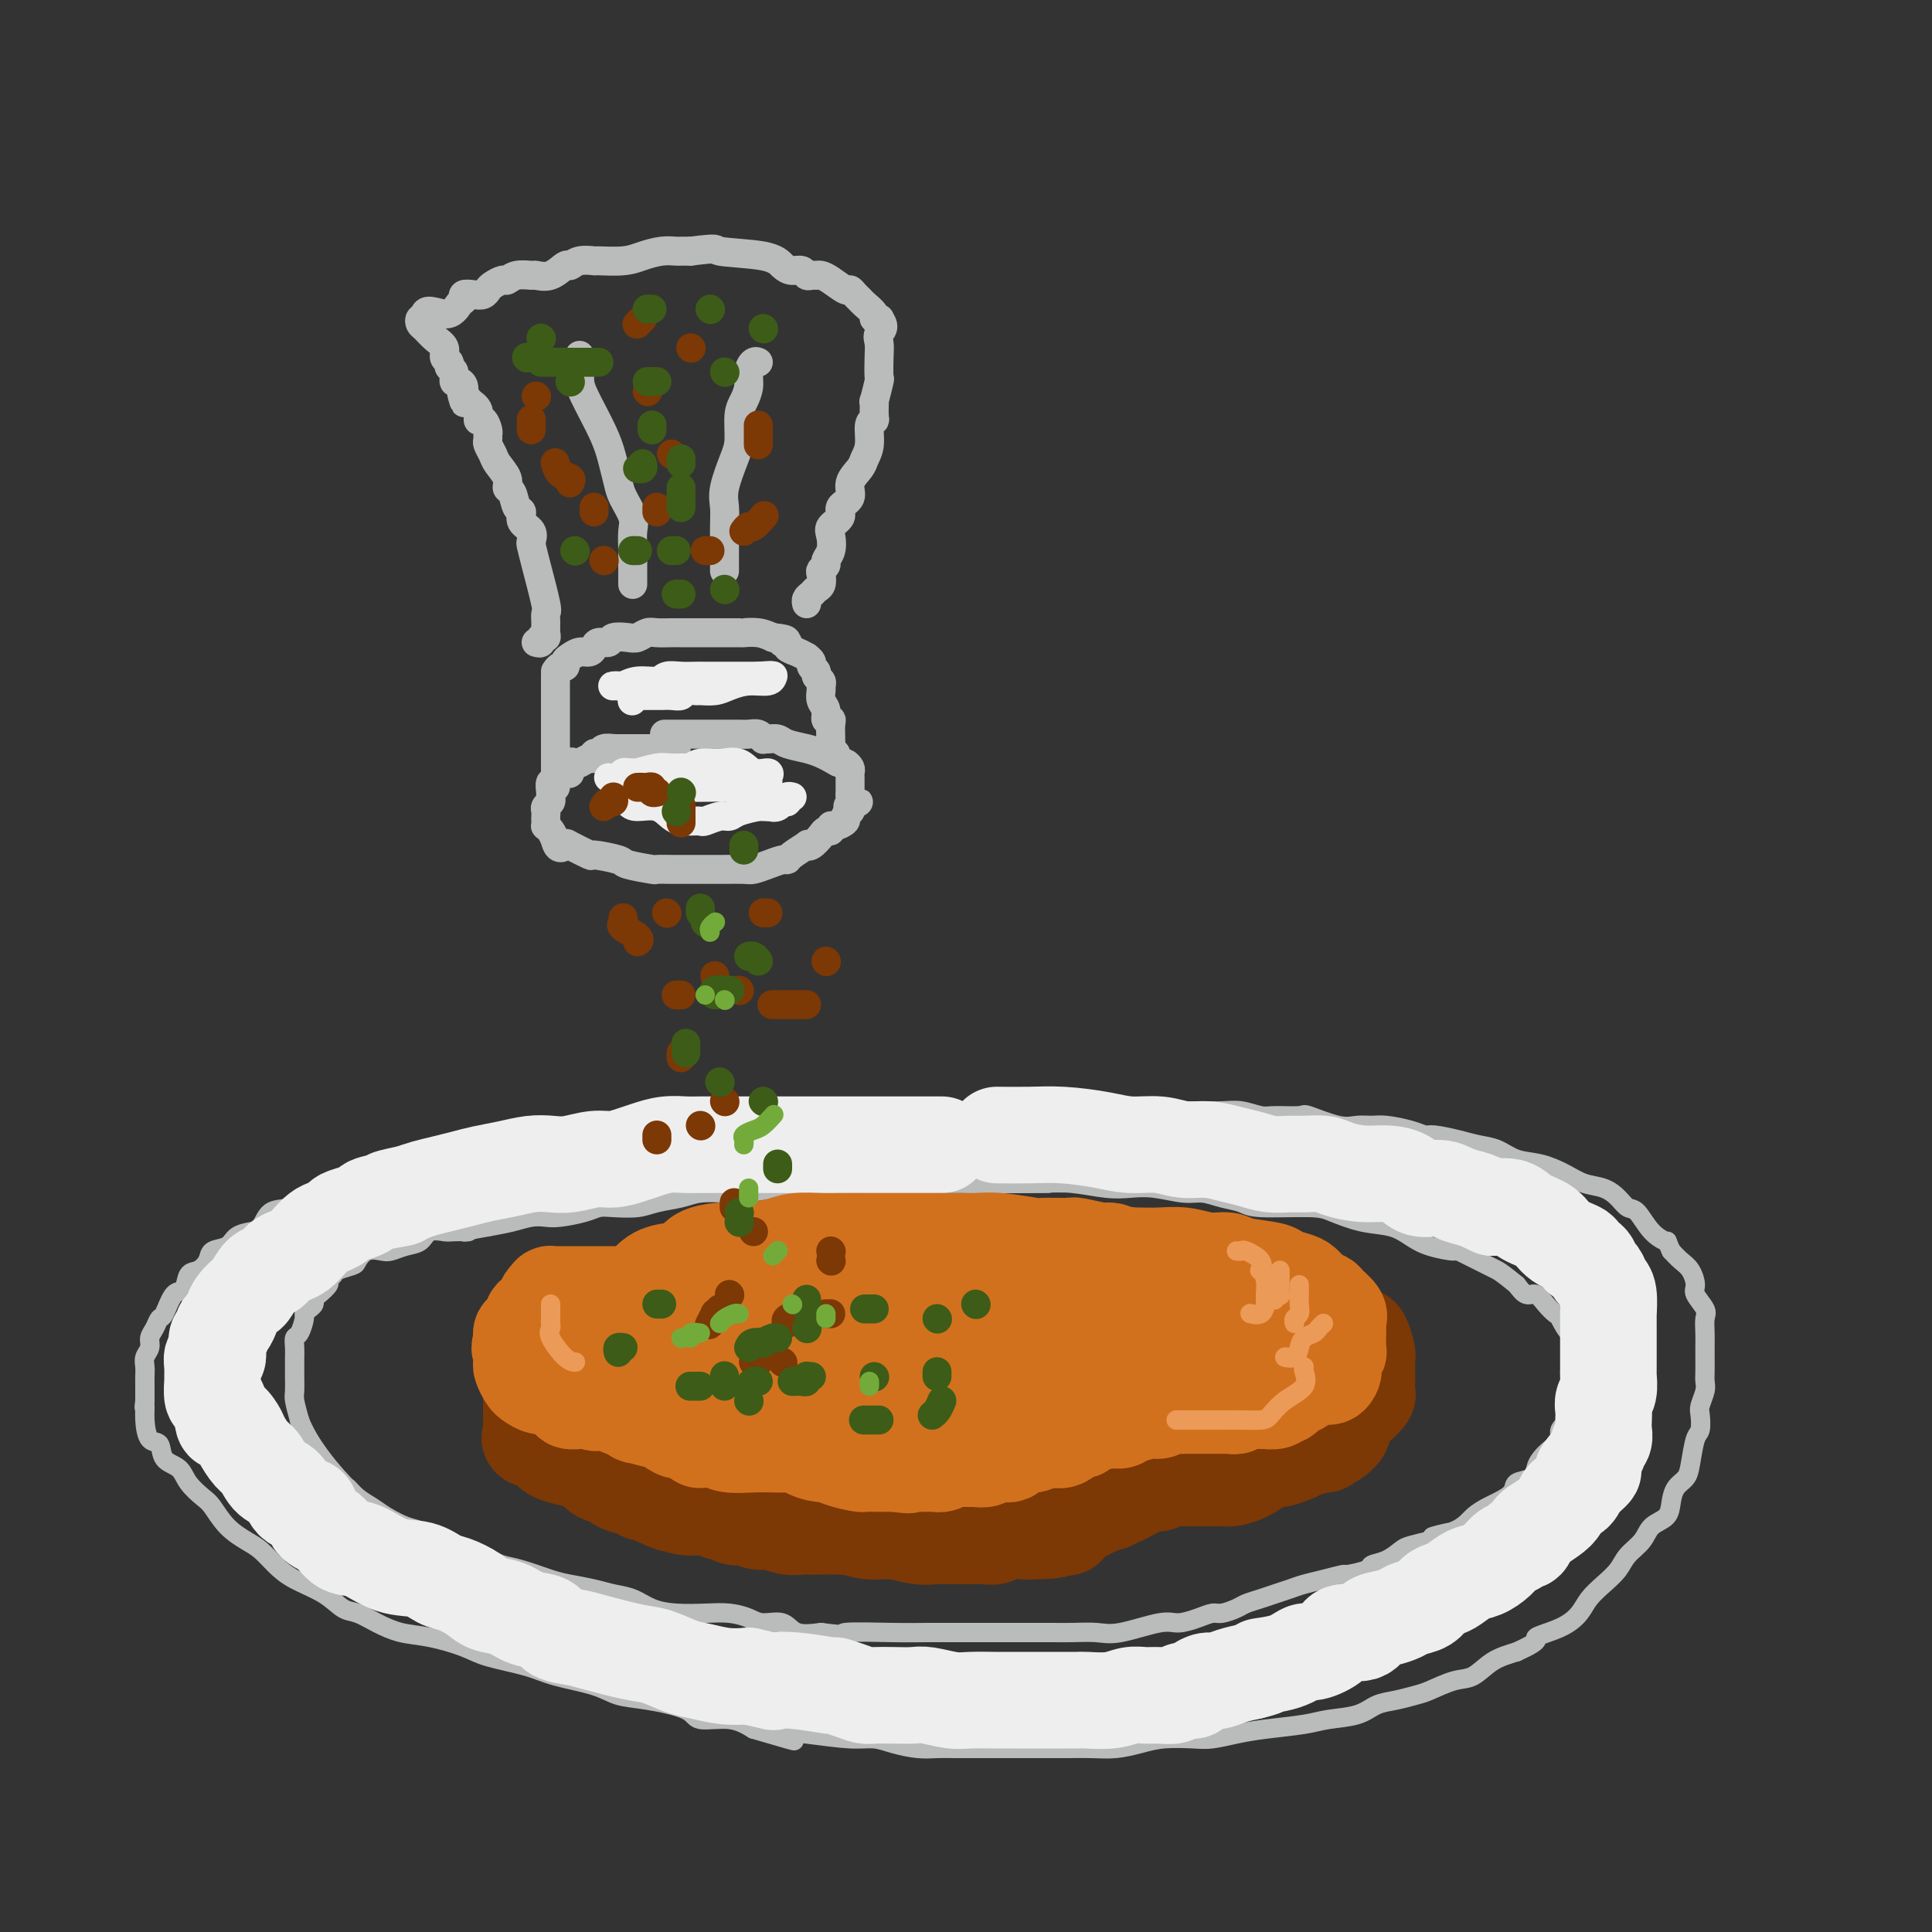 <svg viewBox='0 0 400 400' version='1.1' xmlns='http://www.w3.org/2000/svg' xmlns:xlink='http://www.w3.org/1999/xlink'><rect x="0" y="0" width="400" height="400" fill="#333333" stroke="none"/><g fill='none' stroke='rgb(186,187,187)' stroke-width='4' stroke-linecap='round' stroke-linejoin='round'><path d='M206,235c0.153,-0.415 0.305,-0.829 0,-1c-0.305,-0.171 -1.068,-0.097 -2,0c-0.932,0.097 -2.035,0.218 -3,0c-0.965,-0.218 -1.794,-0.776 -3,-1c-1.206,-0.224 -2.788,-0.112 -4,0c-1.212,0.112 -2.053,0.226 -3,0c-0.947,-0.226 -2.001,-0.793 -3,-1c-0.999,-0.207 -1.944,-0.056 -3,0c-1.056,0.056 -2.224,0.015 -3,0c-0.776,-0.015 -1.160,-0.004 -2,0c-0.840,0.004 -2.135,0.001 -3,0c-0.865,-0.001 -1.298,-0.000 -2,0c-0.702,0.000 -1.672,0.000 -3,0c-1.328,-0.000 -3.014,-0.000 -4,0c-0.986,0.000 -1.272,0.000 -3,0c-1.728,-0.000 -4.899,-0.000 -7,0c-2.101,0.000 -3.131,0.000 -4,0c-0.869,-0.000 -1.575,-0.001 -3,0c-1.425,0.001 -3.568,0.004 -5,0c-1.432,-0.004 -2.154,-0.015 -3,0c-0.846,0.015 -1.817,0.056 -3,0c-1.183,-0.056 -2.578,-0.208 -4,0c-1.422,0.208 -2.871,0.776 -4,1c-1.129,0.224 -1.939,0.102 -3,0c-1.061,-0.102 -2.374,-0.186 -4,0c-1.626,0.186 -3.564,0.641 -5,1c-1.436,0.359 -2.368,0.621 -4,1c-1.632,0.379 -3.963,0.875 -6,1c-2.037,0.125 -3.779,-0.120 -5,0c-1.221,0.120 -1.920,0.606 -3,1c-1.080,0.394 -2.540,0.697 -4,1'/><path d='M98,238c-6.655,1.107 -4.293,0.873 -4,1c0.293,0.127 -1.482,0.615 -3,1c-1.518,0.385 -2.779,0.666 -4,1c-1.221,0.334 -2.403,0.720 -4,1c-1.597,0.280 -3.608,0.455 -5,1c-1.392,0.545 -2.164,1.460 -3,2c-0.836,0.540 -1.736,0.706 -3,1c-1.264,0.294 -2.891,0.716 -4,1c-1.109,0.284 -1.699,0.429 -3,1c-1.301,0.571 -3.311,1.566 -5,2c-1.689,0.434 -3.056,0.305 -4,1c-0.944,0.695 -1.465,2.213 -2,3c-0.535,0.787 -1.084,0.843 -2,1c-0.916,0.157 -2.199,0.413 -3,1c-0.801,0.587 -1.122,1.503 -2,2c-0.878,0.497 -2.315,0.575 -3,1c-0.685,0.425 -0.620,1.196 -1,2c-0.380,0.804 -1.205,1.642 -2,2c-0.795,0.358 -1.561,0.238 -2,1c-0.439,0.762 -0.551,2.406 -1,3c-0.449,0.594 -1.235,0.137 -2,1c-0.765,0.863 -1.511,3.046 -2,4c-0.489,0.954 -0.723,0.678 -1,1c-0.277,0.322 -0.596,1.241 -1,2c-0.404,0.759 -0.893,1.358 -1,2c-0.107,0.642 0.167,1.326 0,2c-0.167,0.674 -0.777,1.338 -1,2c-0.223,0.662 -0.060,1.322 0,2c0.060,0.678 0.016,1.375 0,2c-0.016,0.625 -0.005,1.179 0,2c0.005,0.821 0.002,1.911 0,3'/><path d='M30,290c-0.302,2.429 -0.055,1.000 0,1c0.055,-0.000 -0.080,1.427 0,3c0.080,1.573 0.376,3.292 1,4c0.624,0.708 1.574,0.406 2,1c0.426,0.594 0.326,2.083 1,3c0.674,0.917 2.122,1.263 3,2c0.878,0.737 1.186,1.864 2,3c0.814,1.136 2.132,2.281 3,3c0.868,0.719 1.285,1.010 2,2c0.715,0.990 1.729,2.677 3,4c1.271,1.323 2.801,2.282 4,3c1.199,0.718 2.068,1.194 3,2c0.932,0.806 1.929,1.941 3,3c1.071,1.059 2.218,2.041 4,3c1.782,0.959 4.201,1.896 6,3c1.799,1.104 2.978,2.375 4,3c1.022,0.625 1.887,0.604 3,1c1.113,0.396 2.474,1.208 4,2c1.526,0.792 3.216,1.563 5,2c1.784,0.437 3.663,0.540 6,1c2.337,0.460 5.132,1.278 7,2c1.868,0.722 2.809,1.349 5,2c2.191,0.651 5.632,1.325 8,2c2.368,0.675 3.664,1.349 6,2c2.336,0.651 5.710,1.279 8,2c2.290,0.721 3.494,1.537 5,2c1.506,0.463 3.315,0.574 6,1c2.685,0.426 6.245,1.166 8,2c1.755,0.834 1.703,1.763 3,2c1.297,0.237 3.942,-0.218 6,0c2.058,0.218 3.529,1.109 5,2'/><path d='M156,358c14.046,4.111 6.660,1.889 5,1c-1.660,-0.889 2.404,-0.445 6,0c3.596,0.445 6.724,0.890 9,1c2.276,0.110 3.701,-0.114 5,0c1.299,0.114 2.473,0.566 4,1c1.527,0.434 3.407,0.848 5,1c1.593,0.152 2.900,0.041 4,0c1.100,-0.041 1.994,-0.011 4,0c2.006,0.011 5.123,0.003 7,0c1.877,-0.003 2.514,0.000 4,0c1.486,-0.000 3.821,-0.003 6,0c2.179,0.003 4.201,0.011 6,0c1.799,-0.011 3.373,-0.042 5,0c1.627,0.042 3.305,0.156 5,0c1.695,-0.156 3.407,-0.581 5,-1c1.593,-0.419 3.065,-0.833 5,-1c1.935,-0.167 4.331,-0.086 6,0c1.669,0.086 2.611,0.177 4,0c1.389,-0.177 3.225,-0.624 5,-1c1.775,-0.376 3.489,-0.682 6,-1c2.511,-0.318 5.819,-0.648 8,-1c2.181,-0.352 3.235,-0.724 5,-1c1.765,-0.276 4.242,-0.454 6,-1c1.758,-0.546 2.798,-1.460 4,-2c1.202,-0.540 2.565,-0.706 4,-1c1.435,-0.294 2.942,-0.715 4,-1c1.058,-0.285 1.668,-0.433 3,-1c1.332,-0.567 3.388,-1.554 5,-2c1.612,-0.446 2.780,-0.351 4,-1c1.220,-0.649 2.491,-2.043 4,-3c1.509,-0.957 3.254,-1.479 5,-2'/><path d='M314,342c5.767,-2.608 3.683,-2.627 4,-3c0.317,-0.373 3.033,-1.100 5,-2c1.967,-0.900 3.183,-1.973 4,-3c0.817,-1.027 1.234,-2.007 2,-3c0.766,-0.993 1.881,-1.999 3,-3c1.119,-1.001 2.244,-1.997 3,-3c0.756,-1.003 1.144,-2.015 2,-3c0.856,-0.985 2.179,-1.944 3,-3c0.821,-1.056 1.141,-2.208 2,-3c0.859,-0.792 2.258,-1.224 3,-2c0.742,-0.776 0.829,-1.896 1,-3c0.171,-1.104 0.428,-2.192 1,-3c0.572,-0.808 1.460,-1.337 2,-2c0.540,-0.663 0.732,-1.461 1,-3c0.268,-1.539 0.611,-3.820 1,-5c0.389,-1.180 0.822,-1.261 1,-2c0.178,-0.739 0.100,-2.136 0,-3c-0.100,-0.864 -0.223,-1.194 0,-2c0.223,-0.806 0.792,-2.088 1,-3c0.208,-0.912 0.056,-1.454 0,-2c-0.056,-0.546 -0.016,-1.095 0,-2c0.016,-0.905 0.006,-2.167 0,-3c-0.006,-0.833 -0.009,-1.238 0,-2c0.009,-0.762 0.031,-1.880 0,-3c-0.031,-1.120 -0.116,-2.243 0,-3c0.116,-0.757 0.431,-1.147 0,-2c-0.431,-0.853 -1.610,-2.168 -2,-3c-0.390,-0.832 0.009,-1.182 0,-2c-0.009,-0.818 -0.425,-2.105 -1,-3c-0.575,-0.895 -1.307,-1.399 -2,-2c-0.693,-0.601 -1.346,-1.301 -2,-2'/><path d='M346,259c-1.169,-2.560 -0.592,-1.960 -1,-2c-0.408,-0.040 -1.802,-0.722 -3,-2c-1.198,-1.278 -2.200,-3.154 -3,-4c-0.800,-0.846 -1.399,-0.663 -2,-1c-0.601,-0.337 -1.205,-1.193 -2,-2c-0.795,-0.807 -1.780,-1.563 -3,-2c-1.220,-0.437 -2.675,-0.555 -4,-1c-1.325,-0.445 -2.521,-1.219 -4,-2c-1.479,-0.781 -3.240,-1.571 -5,-2c-1.760,-0.429 -3.518,-0.497 -5,-1c-1.482,-0.503 -2.686,-1.440 -4,-2c-1.314,-0.560 -2.737,-0.741 -4,-1c-1.263,-0.259 -2.365,-0.595 -4,-1c-1.635,-0.405 -3.802,-0.879 -5,-1c-1.198,-0.121 -1.426,0.111 -2,0c-0.574,-0.111 -1.494,-0.564 -3,-1c-1.506,-0.436 -3.599,-0.857 -5,-1c-1.401,-0.143 -2.112,-0.010 -3,0c-0.888,0.010 -1.953,-0.103 -3,0c-1.047,0.103 -2.074,0.421 -4,0c-1.926,-0.421 -4.749,-1.581 -6,-2c-1.251,-0.419 -0.931,-0.098 -2,0c-1.069,0.098 -3.528,-0.026 -5,0c-1.472,0.026 -1.957,0.203 -3,0c-1.043,-0.203 -2.644,-0.786 -4,-1c-1.356,-0.214 -2.465,-0.057 -4,0c-1.535,0.057 -3.494,0.015 -5,0c-1.506,-0.015 -2.558,-0.004 -4,0c-1.442,0.004 -3.273,0.001 -5,0c-1.727,-0.001 -3.351,-0.000 -5,0c-1.649,0.000 -3.325,0.000 -5,0'/><path d='M229,230c-11.736,-0.928 -4.576,-0.248 -4,0c0.576,0.248 -5.434,0.066 -9,0c-3.566,-0.066 -4.690,-0.014 -7,0c-2.310,0.014 -5.807,-0.010 -9,0c-3.193,0.010 -6.083,0.054 -10,0c-3.917,-0.054 -8.862,-0.207 -12,0c-3.138,0.207 -4.468,0.773 -5,1c-0.532,0.227 -0.266,0.113 0,0'/><path d='M217,245c-0.490,-0.000 -0.980,-0.000 -2,0c-1.020,0.000 -2.569,0.000 -4,0c-1.431,-0.000 -2.744,-0.000 -4,0c-1.256,0.000 -2.456,0.000 -4,0c-1.544,-0.000 -3.431,-0.000 -5,0c-1.569,0.000 -2.821,0.000 -4,0c-1.179,-0.000 -2.286,-0.001 -3,0c-0.714,0.001 -1.034,0.004 -2,0c-0.966,-0.004 -2.578,-0.015 -4,0c-1.422,0.015 -2.652,0.057 -4,0c-1.348,-0.057 -2.812,-0.211 -4,0c-1.188,0.211 -2.099,0.788 -3,1c-0.901,0.212 -1.792,0.061 -3,0c-1.208,-0.061 -2.733,-0.030 -4,0c-1.267,0.030 -2.275,0.060 -3,0c-0.725,-0.060 -1.168,-0.209 -3,0c-1.832,0.209 -5.053,0.777 -7,1c-1.947,0.223 -2.620,0.102 -4,0c-1.380,-0.102 -3.468,-0.185 -5,0c-1.532,0.185 -2.507,0.637 -4,1c-1.493,0.363 -3.503,0.636 -5,1c-1.497,0.364 -2.480,0.819 -4,1c-1.520,0.181 -3.575,0.087 -5,0c-1.425,-0.087 -2.218,-0.168 -3,0c-0.782,0.168 -1.551,0.584 -3,1c-1.449,0.416 -3.576,0.833 -5,1c-1.424,0.167 -2.145,0.086 -3,0c-0.855,-0.086 -1.846,-0.177 -3,0c-1.154,0.177 -2.473,0.622 -4,1c-1.527,0.378 -3.264,0.689 -5,1'/><path d='M101,254c-7.552,1.312 -4.431,1.090 -4,1c0.431,-0.090 -1.826,-0.050 -3,0c-1.174,0.050 -1.263,0.108 -2,0c-0.737,-0.108 -2.122,-0.382 -3,0c-0.878,0.382 -1.250,1.421 -2,2c-0.750,0.579 -1.879,0.698 -3,1c-1.121,0.302 -2.235,0.788 -3,1c-0.765,0.212 -1.182,0.151 -2,0c-0.818,-0.151 -2.036,-0.391 -3,0c-0.964,0.391 -1.674,1.415 -2,2c-0.326,0.585 -0.268,0.733 -1,1c-0.732,0.267 -2.255,0.653 -3,1c-0.745,0.347 -0.711,0.656 -1,1c-0.289,0.344 -0.900,0.722 -1,1c-0.100,0.278 0.310,0.456 0,1c-0.310,0.544 -1.341,1.456 -2,2c-0.659,0.544 -0.946,0.721 -1,1c-0.054,0.279 0.126,0.660 0,1c-0.126,0.340 -0.559,0.640 -1,1c-0.441,0.360 -0.889,0.782 -1,1c-0.111,0.218 0.114,0.233 0,1c-0.114,0.767 -0.566,2.286 -1,3c-0.434,0.714 -0.848,0.625 -1,1c-0.152,0.375 -0.041,1.216 0,2c0.041,0.784 0.011,1.513 0,2c-0.011,0.487 -0.004,0.734 0,1c0.004,0.266 0.004,0.552 0,1c-0.004,0.448 -0.011,1.058 0,2c0.011,0.942 0.042,2.215 0,3c-0.042,0.785 -0.155,1.081 0,2c0.155,0.919 0.577,2.459 1,4'/><path d='M62,294c1.867,4.943 6.035,9.799 8,12c1.965,2.201 1.727,1.745 2,2c0.273,0.255 1.059,1.219 2,2c0.941,0.781 2.039,1.379 3,2c0.961,0.621 1.784,1.265 3,2c1.216,0.735 2.824,1.563 4,2c1.176,0.437 1.922,0.484 3,1c1.078,0.516 2.490,1.500 4,2c1.510,0.500 3.118,0.514 4,1c0.882,0.486 1.037,1.443 2,2c0.963,0.557 2.734,0.712 4,1c1.266,0.288 2.025,0.707 3,1c0.975,0.293 2.164,0.460 4,1c1.836,0.540 4.318,1.453 6,2c1.682,0.547 2.563,0.727 4,1c1.437,0.273 3.428,0.637 5,1c1.572,0.363 2.723,0.724 4,1c1.277,0.276 2.679,0.465 4,1c1.321,0.535 2.559,1.414 4,2c1.441,0.586 3.084,0.879 5,1c1.916,0.121 4.106,0.069 6,0c1.894,-0.069 3.492,-0.155 5,0c1.508,0.155 2.926,0.550 4,1c1.074,0.450 1.803,0.956 3,1c1.197,0.044 2.861,-0.373 4,0c1.139,0.373 1.754,1.535 3,2c1.246,0.465 3.123,0.232 5,0'/><path d='M170,338c6.026,0.774 3.592,0.207 5,0c1.408,-0.207 6.660,-0.056 10,0c3.340,0.056 4.770,0.015 7,0c2.230,-0.015 5.261,-0.004 8,0c2.739,0.004 5.186,0.001 7,0c1.814,-0.001 2.996,-0.001 4,0c1.004,0.001 1.832,0.002 3,0c1.168,-0.002 2.676,-0.008 4,0c1.324,0.008 2.464,0.031 4,0c1.536,-0.031 3.468,-0.116 5,0c1.532,0.116 2.666,0.434 5,0c2.334,-0.434 5.870,-1.618 8,-2c2.130,-0.382 2.854,0.038 4,0c1.146,-0.038 2.715,-0.535 4,-1c1.285,-0.465 2.287,-0.898 3,-1c0.713,-0.102 1.139,0.127 2,0c0.861,-0.127 2.159,-0.611 3,-1c0.841,-0.389 1.225,-0.682 2,-1c0.775,-0.318 1.942,-0.662 3,-1c1.058,-0.338 2.008,-0.669 3,-1c0.992,-0.331 2.027,-0.662 3,-1c0.973,-0.338 1.883,-0.682 3,-1c1.117,-0.318 2.441,-0.610 4,-1c1.559,-0.390 3.355,-0.877 4,-1c0.645,-0.123 0.141,0.118 1,0c0.859,-0.118 3.082,-0.595 4,-1c0.918,-0.405 0.530,-0.738 1,-1c0.470,-0.262 1.796,-0.452 3,-1c1.204,-0.548 2.286,-1.455 3,-2c0.714,-0.545 1.061,-0.727 2,-1c0.939,-0.273 2.469,-0.636 4,-1'/><path d='M296,319c9.938,-3.146 2.783,-1.511 1,-1c-1.783,0.511 1.806,-0.103 4,-1c2.194,-0.897 2.991,-2.075 4,-3c1.009,-0.925 2.228,-1.595 3,-2c0.772,-0.405 1.096,-0.545 2,-1c0.904,-0.455 2.388,-1.224 3,-2c0.612,-0.776 0.351,-1.559 1,-2c0.649,-0.441 2.206,-0.541 3,-1c0.794,-0.459 0.824,-1.278 1,-2c0.176,-0.722 0.499,-1.348 1,-2c0.501,-0.652 1.181,-1.329 2,-2c0.819,-0.671 1.778,-1.334 2,-2c0.222,-0.666 -0.294,-1.334 0,-2c0.294,-0.666 1.399,-1.329 2,-2c0.601,-0.671 0.697,-1.350 1,-2c0.303,-0.650 0.813,-1.270 1,-2c0.187,-0.730 0.050,-1.570 0,-2c-0.050,-0.430 -0.013,-0.448 0,-1c0.013,-0.552 0.003,-1.636 0,-2c-0.003,-0.364 0.001,-0.007 0,0c-0.001,0.007 -0.006,-0.335 0,-1c0.006,-0.665 0.023,-1.653 0,-2c-0.023,-0.347 -0.085,-0.053 0,-1c0.085,-0.947 0.318,-3.135 0,-4c-0.318,-0.865 -1.187,-0.408 -2,-1c-0.813,-0.592 -1.569,-2.234 -2,-3c-0.431,-0.766 -0.538,-0.655 -1,-1c-0.462,-0.345 -1.278,-1.144 -2,-2c-0.722,-0.856 -1.348,-1.769 -2,-2c-0.652,-0.231 -1.329,0.220 -2,0c-0.671,-0.220 -1.335,-1.110 -2,-2'/><path d='M314,266c-2.894,-2.370 -3.628,-2.795 -4,-3c-0.372,-0.205 -0.381,-0.190 -2,-1c-1.619,-0.810 -4.847,-2.445 -6,-3c-1.153,-0.555 -0.231,-0.032 -1,0c-0.769,0.032 -3.227,-0.429 -5,-1c-1.773,-0.571 -2.859,-1.253 -4,-2c-1.141,-0.747 -2.336,-1.558 -4,-2c-1.664,-0.442 -3.795,-0.514 -6,-1c-2.205,-0.486 -4.483,-1.387 -6,-2c-1.517,-0.613 -2.271,-0.939 -5,-1c-2.729,-0.061 -7.431,0.142 -10,0c-2.569,-0.142 -3.004,-0.630 -4,-1c-0.996,-0.370 -2.551,-0.621 -4,-1c-1.449,-0.379 -2.790,-0.885 -4,-1c-1.210,-0.115 -2.290,0.162 -4,0c-1.710,-0.162 -4.051,-0.761 -6,-1c-1.949,-0.239 -3.505,-0.116 -5,0c-1.495,0.116 -2.929,0.226 -5,0c-2.071,-0.226 -4.778,-0.789 -7,-1c-2.222,-0.211 -3.957,-0.070 -8,0c-4.043,0.070 -10.393,0.070 -13,0c-2.607,-0.070 -1.471,-0.211 -5,0c-3.529,0.211 -11.723,0.775 -15,1c-3.277,0.225 -1.639,0.113 0,0'/></g>
<g fill='none' stroke='rgb(238,238,238)' stroke-width='20' stroke-linecap='round' stroke-linejoin='round'><path d='M195,237c-0.402,0.000 -0.803,0.000 -1,0c-0.197,-0.000 -0.188,-0.000 -1,0c-0.812,0.000 -2.443,0.000 -4,0c-1.557,-0.000 -3.039,-0.000 -4,0c-0.961,0.000 -1.401,0.000 -2,0c-0.599,-0.000 -1.356,-0.000 -2,0c-0.644,0.000 -1.176,0.000 -2,0c-0.824,-0.000 -1.942,-0.000 -3,0c-1.058,0.000 -2.057,0.000 -3,0c-0.943,-0.000 -1.830,-0.000 -3,0c-1.170,0.000 -2.622,0.000 -4,0c-1.378,-0.000 -2.684,-0.000 -4,0c-1.316,0.000 -2.644,0.000 -4,0c-1.356,-0.000 -2.739,-0.001 -4,0c-1.261,0.001 -2.400,0.003 -4,0c-1.600,-0.003 -3.663,-0.012 -5,0c-1.337,0.012 -1.950,0.046 -3,0c-1.050,-0.046 -2.537,-0.171 -4,0c-1.463,0.171 -2.901,0.638 -4,1c-1.099,0.362 -1.858,0.619 -3,1c-1.142,0.381 -2.667,0.886 -4,1c-1.333,0.114 -2.473,-0.163 -4,0c-1.527,0.163 -3.440,0.765 -5,1c-1.560,0.235 -2.766,0.105 -4,0c-1.234,-0.105 -2.496,-0.183 -4,0c-1.504,0.183 -3.249,0.626 -5,1c-1.751,0.374 -3.508,0.677 -5,1c-1.492,0.323 -2.720,0.664 -4,1c-1.280,0.336 -2.614,0.667 -4,1c-1.386,0.333 -2.825,0.666 -4,1c-1.175,0.334 -2.088,0.667 -3,1'/><path d='M85,247c-8.376,1.726 -2.815,1.040 -2,1c0.815,-0.040 -3.115,0.567 -5,1c-1.885,0.433 -1.727,0.694 -2,1c-0.273,0.306 -0.979,0.659 -2,1c-1.021,0.341 -2.356,0.672 -3,1c-0.644,0.328 -0.595,0.655 -1,1c-0.405,0.345 -1.263,0.709 -2,1c-0.737,0.291 -1.352,0.511 -2,1c-0.648,0.489 -1.328,1.249 -2,2c-0.672,0.751 -1.334,1.495 -2,2c-0.666,0.505 -1.334,0.773 -2,1c-0.666,0.227 -1.329,0.413 -2,1c-0.671,0.587 -1.349,1.575 -2,2c-0.651,0.425 -1.274,0.288 -2,1c-0.726,0.712 -1.556,2.275 -2,3c-0.444,0.725 -0.501,0.614 -1,1c-0.499,0.386 -1.439,1.269 -2,2c-0.561,0.731 -0.742,1.308 -1,2c-0.258,0.692 -0.591,1.497 -1,2c-0.409,0.503 -0.893,0.703 -1,1c-0.107,0.297 0.164,0.691 0,1c-0.164,0.309 -0.762,0.533 -1,1c-0.238,0.467 -0.116,1.176 0,2c0.116,0.824 0.228,1.763 0,2c-0.228,0.237 -0.794,-0.227 -1,0c-0.206,0.227 -0.052,1.144 0,2c0.052,0.856 0.003,1.649 0,2c-0.003,0.351 0.040,0.259 0,1c-0.040,0.741 -0.165,2.315 0,3c0.165,0.685 0.618,0.481 1,1c0.382,0.519 0.691,1.759 1,3'/><path d='M46,293c0.269,2.601 0.443,1.104 1,1c0.557,-0.104 1.499,1.183 2,2c0.501,0.817 0.561,1.162 1,2c0.439,0.838 1.257,2.169 2,3c0.743,0.831 1.411,1.162 2,2c0.589,0.838 1.098,2.182 2,3c0.902,0.818 2.198,1.110 3,2c0.802,0.890 1.109,2.379 2,3c0.891,0.621 2.364,0.374 3,1c0.636,0.626 0.433,2.126 1,3c0.567,0.874 1.905,1.122 3,2c1.095,0.878 1.949,2.386 3,3c1.051,0.614 2.300,0.335 4,1c1.700,0.665 3.852,2.275 6,3c2.148,0.725 4.293,0.565 6,1c1.707,0.435 2.977,1.463 4,2c1.023,0.537 1.798,0.582 3,1c1.202,0.418 2.830,1.210 4,2c1.170,0.790 1.883,1.577 3,2c1.117,0.423 2.638,0.481 4,1c1.362,0.519 2.565,1.500 4,2c1.435,0.500 3.100,0.519 4,1c0.900,0.481 1.033,1.423 2,2c0.967,0.577 2.769,0.788 4,1c1.231,0.212 1.892,0.424 4,1c2.108,0.576 5.662,1.517 8,2c2.338,0.483 3.461,0.508 5,1c1.539,0.492 3.495,1.452 5,2c1.505,0.548 2.559,0.686 4,1c1.441,0.314 3.269,0.804 5,1c1.731,0.196 3.366,0.098 5,0'/><path d='M155,347c7.129,1.636 4.952,1.226 5,1c0.048,-0.226 2.320,-0.267 5,0c2.680,0.267 5.766,0.842 7,1c1.234,0.158 0.615,-0.101 1,0c0.385,0.101 1.773,0.563 3,1c1.227,0.437 2.294,0.848 3,1c0.706,0.152 1.053,0.044 2,0c0.947,-0.044 2.496,-0.026 4,0c1.504,0.026 2.965,0.060 4,0c1.035,-0.060 1.645,-0.212 3,0c1.355,0.212 3.457,0.789 5,1c1.543,0.211 2.529,0.057 4,0c1.471,-0.057 3.429,-0.015 5,0c1.571,0.015 2.757,0.004 4,0c1.243,-0.004 2.543,-0.001 4,0c1.457,0.001 3.071,0.001 4,0c0.929,-0.001 1.172,-0.004 2,0c0.828,0.004 2.241,0.015 3,0c0.759,-0.015 0.863,-0.057 2,0c1.137,0.057 3.305,0.212 5,0c1.695,-0.212 2.915,-0.793 4,-1c1.085,-0.207 2.035,-0.041 3,0c0.965,0.041 1.945,-0.044 3,0c1.055,0.044 2.184,0.218 3,0c0.816,-0.218 1.320,-0.828 2,-1c0.680,-0.172 1.535,0.095 2,0c0.465,-0.095 0.539,-0.550 1,-1c0.461,-0.450 1.309,-0.894 2,-1c0.691,-0.106 1.224,0.125 2,0c0.776,-0.125 1.793,-0.607 3,-1c1.207,-0.393 2.603,-0.696 4,-1'/><path d='M259,346c4.697,-1.128 1.938,-0.949 2,-1c0.062,-0.051 2.945,-0.333 5,-1c2.055,-0.667 3.282,-1.718 4,-2c0.718,-0.282 0.926,0.205 2,0c1.074,-0.205 3.014,-1.102 4,-2c0.986,-0.898 1.016,-1.799 2,-2c0.984,-0.201 2.920,0.297 4,0c1.080,-0.297 1.304,-1.388 2,-2c0.696,-0.612 1.863,-0.745 3,-1c1.137,-0.255 2.244,-0.632 3,-1c0.756,-0.368 1.160,-0.727 2,-1c0.840,-0.273 2.115,-0.458 3,-1c0.885,-0.542 1.381,-1.440 2,-2c0.619,-0.560 1.363,-0.783 2,-1c0.637,-0.217 1.167,-0.429 2,-1c0.833,-0.571 1.967,-1.500 3,-2c1.033,-0.500 1.964,-0.569 3,-1c1.036,-0.431 2.175,-1.224 3,-2c0.825,-0.776 1.334,-1.535 2,-2c0.666,-0.465 1.489,-0.637 2,-1c0.511,-0.363 0.709,-0.919 1,-1c0.291,-0.081 0.676,0.312 1,0c0.324,-0.312 0.587,-1.329 1,-2c0.413,-0.671 0.974,-0.996 1,-1c0.026,-0.004 -0.484,0.312 0,0c0.484,-0.312 1.962,-1.254 3,-2c1.038,-0.746 1.637,-1.297 2,-2c0.363,-0.703 0.489,-1.560 1,-2c0.511,-0.440 1.407,-0.465 2,-1c0.593,-0.535 0.884,-1.582 1,-2c0.116,-0.418 0.058,-0.209 0,0'/><path d='M327,307c5.150,-4.244 2.025,-2.355 1,-2c-1.025,0.355 0.051,-0.825 1,-2c0.949,-1.175 1.771,-2.345 2,-3c0.229,-0.655 -0.134,-0.794 0,-1c0.134,-0.206 0.767,-0.478 1,-1c0.233,-0.522 0.066,-1.293 0,-2c-0.066,-0.707 -0.032,-1.349 0,-2c0.032,-0.651 0.061,-1.311 0,-2c-0.061,-0.689 -0.213,-1.407 0,-2c0.213,-0.593 0.789,-1.061 1,-2c0.211,-0.939 0.057,-2.348 0,-3c-0.057,-0.652 -0.015,-0.546 0,-1c0.015,-0.454 0.004,-1.467 0,-2c-0.004,-0.533 -0.001,-0.585 0,-1c0.001,-0.415 0.000,-1.193 0,-2c-0.000,-0.807 0.001,-1.641 0,-2c-0.001,-0.359 -0.003,-0.242 0,-1c0.003,-0.758 0.012,-2.392 0,-3c-0.012,-0.608 -0.045,-0.189 0,-1c0.045,-0.811 0.168,-2.851 0,-4c-0.168,-1.149 -0.628,-1.407 -1,-2c-0.372,-0.593 -0.657,-1.520 -1,-2c-0.343,-0.480 -0.746,-0.512 -1,-1c-0.254,-0.488 -0.359,-1.433 -1,-2c-0.641,-0.567 -1.817,-0.756 -2,-1c-0.183,-0.244 0.626,-0.542 0,-1c-0.626,-0.458 -2.687,-1.076 -4,-2c-1.313,-0.924 -1.878,-2.155 -3,-3c-1.122,-0.845 -2.802,-1.304 -4,-2c-1.198,-0.696 -1.914,-1.627 -3,-2c-1.086,-0.373 -2.543,-0.186 -4,0'/><path d='M309,250c-3.769,-1.803 -4.191,-1.810 -5,-2c-0.809,-0.190 -2.004,-0.563 -3,-1c-0.996,-0.437 -1.794,-0.940 -3,-1c-1.206,-0.060 -2.819,0.321 -4,0c-1.181,-0.321 -1.928,-1.344 -3,-2c-1.072,-0.656 -2.468,-0.946 -4,-1c-1.532,-0.054 -3.199,0.129 -5,0c-1.801,-0.129 -3.734,-0.570 -5,-1c-1.266,-0.430 -1.864,-0.850 -3,-1c-1.136,-0.150 -2.809,-0.029 -4,0c-1.191,0.029 -1.899,-0.035 -3,0c-1.101,0.035 -2.593,0.168 -4,0c-1.407,-0.168 -2.727,-0.637 -4,-1c-1.273,-0.363 -2.499,-0.618 -4,-1c-1.501,-0.382 -3.276,-0.890 -5,-1c-1.724,-0.110 -3.397,0.177 -5,0c-1.603,-0.177 -3.136,-0.818 -5,-1c-1.864,-0.182 -4.059,0.095 -6,0c-1.941,-0.095 -3.628,-0.561 -6,-1c-2.372,-0.439 -5.430,-0.850 -8,-1c-2.570,-0.150 -4.654,-0.041 -7,0c-2.346,0.041 -4.956,0.012 -6,0c-1.044,-0.012 -0.522,-0.006 0,0'/></g>
<g fill='none' stroke='rgb(124,56,5)' stroke-width='20' stroke-linecap='round' stroke-linejoin='round'><path d='M123,276c0.086,-0.008 0.173,-0.016 0,0c-0.173,0.016 -0.605,0.056 -1,0c-0.395,-0.056 -0.753,-0.208 -1,0c-0.247,0.208 -0.385,0.777 -1,1c-0.615,0.223 -1.709,0.102 -2,0c-0.291,-0.102 0.222,-0.183 0,0c-0.222,0.183 -1.177,0.630 -2,1c-0.823,0.370 -1.513,0.662 -2,1c-0.487,0.338 -0.772,0.724 -1,1c-0.228,0.276 -0.401,0.444 -1,1c-0.599,0.556 -1.625,1.500 -2,2c-0.375,0.500 -0.101,0.556 0,1c0.101,0.444 0.027,1.275 0,2c-0.027,0.725 -0.007,1.345 0,2c0.007,0.655 0.003,1.345 0,2c-0.003,0.655 -0.004,1.275 0,2c0.004,0.725 0.012,1.555 0,2c-0.012,0.445 -0.045,0.503 0,1c0.045,0.497 0.167,1.431 0,2c-0.167,0.569 -0.622,0.772 0,1c0.622,0.228 2.321,0.481 3,1c0.679,0.519 0.337,1.305 2,2c1.663,0.695 5.332,1.301 7,2c1.668,0.699 1.336,1.493 2,2c0.664,0.507 2.325,0.728 3,1c0.675,0.272 0.365,0.594 1,1c0.635,0.406 2.214,0.896 3,1c0.786,0.104 0.778,-0.178 1,0c0.222,0.178 0.675,0.817 1,1c0.325,0.183 0.521,-0.091 1,0c0.479,0.091 1.239,0.545 2,1'/><path d='M136,310c4.594,2.172 3.080,1.103 3,1c-0.080,-0.103 1.273,0.761 3,1c1.727,0.239 3.829,-0.146 5,0c1.171,0.146 1.412,0.823 2,1c0.588,0.177 1.522,-0.145 2,0c0.478,0.145 0.501,0.756 1,1c0.499,0.244 1.473,0.122 2,0c0.527,-0.122 0.607,-0.243 1,0c0.393,0.243 1.098,0.850 2,1c0.902,0.150 2.003,-0.156 3,0c0.997,0.156 1.892,0.774 3,1c1.108,0.226 2.428,0.061 3,0c0.572,-0.061 0.395,-0.016 1,0c0.605,0.016 1.991,0.003 3,0c1.009,-0.003 1.640,0.003 2,0c0.360,-0.003 0.447,-0.016 1,0c0.553,0.016 1.572,0.061 2,0c0.428,-0.061 0.266,-0.226 1,0c0.734,0.226 2.363,0.845 4,1c1.637,0.155 3.283,-0.155 5,0c1.717,0.155 3.507,0.773 5,1c1.493,0.227 2.691,0.061 4,0c1.309,-0.061 2.731,-0.017 4,0c1.269,0.017 2.385,0.005 3,0c0.615,-0.005 0.729,-0.005 1,0c0.271,0.005 0.700,0.015 1,0c0.300,-0.015 0.473,-0.057 1,0c0.527,0.057 1.409,0.211 2,0c0.591,-0.211 0.890,-0.788 2,-1c1.110,-0.212 3.031,-0.061 4,0c0.969,0.061 0.984,0.030 1,0'/><path d='M213,317c8.554,-0.063 4.940,-0.720 4,-1c-0.940,-0.280 0.794,-0.184 2,0c1.206,0.184 1.882,0.457 2,0c0.118,-0.457 -0.324,-1.643 0,-2c0.324,-0.357 1.413,0.116 2,0c0.587,-0.116 0.672,-0.820 1,-1c0.328,-0.180 0.900,0.163 1,0c0.100,-0.163 -0.271,-0.832 0,-1c0.271,-0.168 1.185,0.166 2,0c0.815,-0.166 1.531,-0.832 2,-1c0.469,-0.168 0.692,0.162 1,0c0.308,-0.162 0.702,-0.818 1,-1c0.298,-0.182 0.500,0.109 1,0c0.500,-0.109 1.299,-0.617 2,-1c0.701,-0.383 1.305,-0.642 2,-1c0.695,-0.358 1.481,-0.814 2,-1c0.519,-0.186 0.770,-0.102 1,0c0.230,0.102 0.438,0.224 1,0c0.562,-0.224 1.478,-0.792 2,-1c0.522,-0.208 0.650,-0.056 1,0c0.350,0.056 0.920,0.015 2,0c1.080,-0.015 2.669,-0.003 4,0c1.331,0.003 2.404,-0.001 3,0c0.596,0.001 0.715,0.009 1,0c0.285,-0.009 0.736,-0.033 1,0c0.264,0.033 0.340,0.124 1,0c0.660,-0.124 1.903,-0.464 3,-1c1.097,-0.536 2.049,-1.268 3,-2'/><path d='M261,303c8.165,-2.343 4.577,-1.201 4,-1c-0.577,0.201 1.859,-0.538 3,-1c1.141,-0.462 0.989,-0.646 2,-1c1.011,-0.354 3.187,-0.878 4,-1c0.813,-0.122 0.265,0.157 0,0c-0.265,-0.157 -0.245,-0.751 0,-1c0.245,-0.249 0.716,-0.153 1,0c0.284,0.153 0.381,0.363 1,0c0.619,-0.363 1.759,-1.301 2,-2c0.241,-0.699 -0.419,-1.161 0,-2c0.419,-0.839 1.916,-2.057 3,-3c1.084,-0.943 1.755,-1.611 2,-2c0.245,-0.389 0.066,-0.500 0,-1c-0.066,-0.500 -0.018,-1.391 0,-2c0.018,-0.609 0.005,-0.937 0,-1c-0.005,-0.063 -0.002,0.137 0,0c0.002,-0.137 0.001,-0.612 0,-1c-0.001,-0.388 -0.003,-0.689 0,-1c0.003,-0.311 0.013,-0.630 0,-1c-0.013,-0.370 -0.047,-0.789 0,-1c0.047,-0.211 0.177,-0.213 0,-1c-0.177,-0.787 -0.659,-2.357 -1,-3c-0.341,-0.643 -0.539,-0.357 -2,-1c-1.461,-0.643 -4.185,-2.214 -6,-3c-1.815,-0.786 -2.719,-0.789 -4,-1c-1.281,-0.211 -2.937,-0.632 -4,-1c-1.063,-0.368 -1.531,-0.684 -2,-1'/><path d='M264,270c-3.022,-1.089 -1.578,-0.311 -1,0c0.578,0.311 0.289,0.156 0,0'/></g>
<g fill='none' stroke='rgb(210,113,29)' stroke-width='20' stroke-linecap='round' stroke-linejoin='round'><path d='M136,268c-0.196,0.000 -0.391,0.000 -1,0c-0.609,-0.000 -1.631,-0.000 -2,0c-0.369,0.000 -0.087,0.000 -1,0c-0.913,-0.000 -3.023,-0.000 -4,0c-0.977,0.000 -0.821,0.000 -1,0c-0.179,-0.000 -0.692,-0.000 -1,0c-0.308,0.000 -0.411,0.000 -1,0c-0.589,-0.000 -1.663,-0.000 -2,0c-0.337,0.000 0.064,0.000 0,0c-0.064,-0.000 -0.595,-0.000 -1,0c-0.405,0.000 -0.686,0.000 -1,0c-0.314,-0.000 -0.660,-0.000 -1,0c-0.340,0.000 -0.673,0.000 -1,0c-0.327,-0.000 -0.647,-0.001 -1,0c-0.353,0.001 -0.739,0.003 -1,0c-0.261,-0.003 -0.396,-0.012 -1,0c-0.604,0.012 -1.678,0.044 -2,0c-0.322,-0.044 0.107,-0.166 0,0c-0.107,0.166 -0.749,0.618 -1,1c-0.251,0.382 -0.110,0.694 0,1c0.110,0.306 0.188,0.605 0,1c-0.188,0.395 -0.642,0.884 -1,1c-0.358,0.116 -0.622,-0.141 -1,0c-0.378,0.141 -0.872,0.682 -1,1c-0.128,0.318 0.109,0.414 0,1c-0.109,0.586 -0.565,1.662 -1,2c-0.435,0.338 -0.848,-0.063 -1,0c-0.152,0.063 -0.043,0.589 0,1c0.043,0.411 0.022,0.705 0,1'/><path d='M108,278c-0.773,1.575 -0.207,1.014 0,1c0.207,-0.014 0.055,0.520 0,1c-0.055,0.480 -0.011,0.906 0,1c0.011,0.094 -0.009,-0.144 0,0c0.009,0.144 0.046,0.669 0,1c-0.046,0.331 -0.176,0.467 0,1c0.176,0.533 0.659,1.464 1,2c0.341,0.536 0.540,0.679 1,1c0.460,0.321 1.183,0.821 2,1c0.817,0.179 1.730,0.037 2,0c0.270,-0.037 -0.101,0.032 0,0c0.101,-0.032 0.675,-0.166 1,0c0.325,0.166 0.402,0.633 1,1c0.598,0.367 1.718,0.634 2,1c0.282,0.366 -0.275,0.830 0,1c0.275,0.170 1.382,0.046 2,0c0.618,-0.046 0.748,-0.013 1,0c0.252,0.013 0.626,0.007 1,0'/><path d='M122,290c2.195,0.807 1.181,0.326 1,0c-0.181,-0.326 0.469,-0.495 2,0c1.531,0.495 3.942,1.654 5,2c1.058,0.346 0.764,-0.119 1,0c0.236,0.119 1.002,0.824 1,1c-0.002,0.176 -0.773,-0.178 0,0c0.773,0.178 3.088,0.888 4,1c0.912,0.112 0.421,-0.373 1,0c0.579,0.373 2.230,1.603 3,2c0.770,0.397 0.661,-0.038 1,0c0.339,0.038 1.128,0.550 2,1c0.872,0.450 1.829,0.839 2,1c0.171,0.161 -0.442,0.096 0,0c0.442,-0.096 1.941,-0.222 3,0c1.059,0.222 1.678,0.791 3,1c1.322,0.209 3.346,0.059 5,0c1.654,-0.059 2.936,-0.026 4,0c1.064,0.026 1.910,0.045 3,0c1.090,-0.045 2.425,-0.153 3,0c0.575,0.153 0.389,0.567 1,1c0.611,0.433 2.018,0.887 3,1c0.982,0.113 1.538,-0.113 2,0c0.462,0.113 0.831,0.566 2,1c1.169,0.434 3.139,0.848 4,1c0.861,0.152 0.612,0.041 1,0c0.388,-0.041 1.413,-0.011 2,0c0.587,0.011 0.735,0.003 1,0c0.265,-0.003 0.648,-0.001 1,0c0.352,0.001 0.672,0.000 1,0c0.328,-0.000 0.664,-0.000 1,0'/><path d='M185,303c5.456,0.619 2.096,0.166 1,0c-1.096,-0.166 0.073,-0.044 1,0c0.927,0.044 1.611,0.012 2,0c0.389,-0.012 0.482,-0.003 1,0c0.518,0.003 1.461,0.002 2,0c0.539,-0.002 0.673,-0.004 1,0c0.327,0.004 0.847,0.015 1,0c0.153,-0.015 -0.062,-0.057 0,0c0.062,0.057 0.402,0.211 1,0c0.598,-0.211 1.454,-0.789 2,-1c0.546,-0.211 0.780,-0.056 1,0c0.220,0.056 0.425,0.011 1,0c0.575,-0.011 1.520,0.011 2,0c0.480,-0.011 0.496,-0.056 1,0c0.504,0.056 1.497,0.212 2,0c0.503,-0.212 0.516,-0.792 1,-1c0.484,-0.208 1.439,-0.045 2,0c0.561,0.045 0.727,-0.027 1,0c0.273,0.027 0.653,0.152 1,0c0.347,-0.152 0.662,-0.581 1,-1c0.338,-0.419 0.699,-0.828 1,-1c0.301,-0.172 0.543,-0.106 1,0c0.457,0.106 1.130,0.252 2,0c0.870,-0.252 1.936,-0.904 3,-1c1.064,-0.096 2.127,0.363 3,0c0.873,-0.363 1.557,-1.546 2,-2c0.443,-0.454 0.643,-0.177 1,0c0.357,0.177 0.869,0.254 1,0c0.131,-0.254 -0.119,-0.837 0,-1c0.119,-0.163 0.605,0.096 1,0c0.395,-0.096 0.697,-0.548 1,-1'/><path d='M226,294c4.052,-1.233 3.181,-0.317 3,0c-0.181,0.317 0.326,0.033 1,0c0.674,-0.033 1.515,0.183 2,0c0.485,-0.183 0.616,-0.766 1,-1c0.384,-0.234 1.023,-0.119 1,0c-0.023,0.119 -0.707,0.242 0,0c0.707,-0.242 2.806,-0.849 4,-1c1.194,-0.151 1.485,0.156 2,0c0.515,-0.156 1.254,-0.774 2,-1c0.746,-0.226 1.498,-0.061 2,0c0.502,0.061 0.755,0.016 1,0c0.245,-0.016 0.481,-0.004 1,0c0.519,0.004 1.319,0.001 2,0c0.681,-0.001 1.243,-0.000 2,0c0.757,0.000 1.708,-0.000 2,0c0.292,0.000 -0.077,0.001 0,0c0.077,-0.001 0.600,-0.004 1,0c0.400,0.004 0.678,0.015 1,0c0.322,-0.015 0.687,-0.057 1,0c0.313,0.057 0.574,0.212 1,0c0.426,-0.212 1.018,-0.793 2,-1c0.982,-0.207 2.354,-0.042 3,0c0.646,0.042 0.567,-0.039 1,0c0.433,0.039 1.376,0.199 2,0c0.624,-0.199 0.927,-0.756 1,-1c0.073,-0.244 -0.083,-0.173 0,0c0.083,0.173 0.406,0.450 1,0c0.594,-0.450 1.458,-1.626 2,-2c0.542,-0.374 0.761,0.053 1,0c0.239,-0.053 0.497,-0.587 1,-1c0.503,-0.413 1.252,-0.707 2,-1'/><path d='M272,285c1.858,-0.721 2.502,-0.025 3,0c0.498,0.025 0.852,-0.621 1,-1c0.148,-0.379 0.092,-0.492 0,-1c-0.092,-0.508 -0.221,-1.413 0,-2c0.221,-0.587 0.791,-0.858 1,-1c0.209,-0.142 0.055,-0.157 0,-1c-0.055,-0.843 -0.013,-2.515 0,-3c0.013,-0.485 -0.003,0.217 0,0c0.003,-0.217 0.027,-1.354 0,-2c-0.027,-0.646 -0.104,-0.802 0,-1c0.104,-0.198 0.390,-0.438 0,-1c-0.390,-0.562 -1.454,-1.446 -2,-2c-0.546,-0.554 -0.574,-0.778 -1,-1c-0.426,-0.222 -1.251,-0.441 -2,-1c-0.749,-0.559 -1.422,-1.459 -2,-2c-0.578,-0.541 -1.059,-0.723 -2,-1c-0.941,-0.277 -2.340,-0.647 -3,-1c-0.660,-0.353 -0.580,-0.687 -2,-1c-1.420,-0.313 -4.339,-0.606 -6,-1c-1.661,-0.394 -2.062,-0.890 -3,-1c-0.938,-0.110 -2.411,0.167 -4,0c-1.589,-0.167 -3.292,-0.777 -5,-1c-1.708,-0.223 -3.421,-0.060 -5,0c-1.579,0.060 -3.022,0.017 -4,0c-0.978,-0.017 -1.489,-0.009 -2,0'/><path d='M234,260c-6.432,-1.171 -4.512,-1.099 -4,-1c0.512,0.099 -0.382,0.224 -2,0c-1.618,-0.224 -3.959,-0.796 -5,-1c-1.041,-0.204 -0.784,-0.041 -2,0c-1.216,0.041 -3.907,-0.042 -5,0c-1.093,0.042 -0.587,0.207 -2,0c-1.413,-0.207 -4.744,-0.788 -7,-1c-2.256,-0.212 -3.439,-0.057 -5,0c-1.561,0.057 -3.502,0.015 -5,0c-1.498,-0.015 -2.553,-0.004 -4,0c-1.447,0.004 -3.284,0.001 -5,0c-1.716,-0.001 -3.309,-0.001 -5,0c-1.691,0.001 -3.478,0.003 -5,0c-1.522,-0.003 -2.778,-0.011 -4,0c-1.222,0.011 -2.410,0.042 -4,0c-1.590,-0.042 -3.582,-0.155 -5,0c-1.418,0.155 -2.260,0.579 -4,1c-1.740,0.421 -4.377,0.837 -6,1c-1.623,0.163 -2.233,0.071 -3,0c-0.767,-0.071 -1.692,-0.123 -3,0c-1.308,0.123 -2.997,0.420 -4,1c-1.003,0.580 -1.318,1.443 -2,2c-0.682,0.557 -1.730,0.806 -3,1c-1.270,0.194 -2.761,0.332 -4,1c-1.239,0.668 -2.227,1.867 -3,3c-0.773,1.133 -1.332,2.202 -2,3c-0.668,0.798 -1.444,1.327 -2,2c-0.556,0.673 -0.891,1.490 -1,2c-0.109,0.510 0.009,0.714 0,1c-0.009,0.286 -0.145,0.653 0,1c0.145,0.347 0.573,0.673 1,1'/><path d='M129,277c-0.874,2.023 0.441,0.580 2,0c1.559,-0.580 3.360,-0.299 5,0c1.640,0.299 3.117,0.614 7,1c3.883,0.386 10.171,0.841 13,1c2.829,0.159 2.197,0.020 3,0c0.803,-0.020 3.039,0.079 5,0c1.961,-0.079 3.647,-0.335 5,-1c1.353,-0.665 2.372,-1.737 4,-2c1.628,-0.263 3.865,0.284 6,0c2.135,-0.284 4.168,-1.399 6,-2c1.832,-0.601 3.463,-0.689 5,-1c1.537,-0.311 2.981,-0.843 5,-1c2.019,-0.157 4.614,0.063 7,0c2.386,-0.063 4.564,-0.409 7,-1c2.436,-0.591 5.129,-1.425 8,-2c2.871,-0.575 5.919,-0.889 8,-1c2.081,-0.111 3.194,-0.020 5,0c1.806,0.020 4.303,-0.031 6,0c1.697,0.031 2.594,0.145 4,0c1.406,-0.145 3.323,-0.547 5,0c1.677,0.547 3.115,2.045 5,3c1.885,0.955 4.218,1.368 6,2c1.782,0.632 3.012,1.482 4,2c0.988,0.518 1.734,0.702 2,1c0.266,0.298 0.051,0.709 0,1c-0.051,0.291 0.063,0.463 0,1c-0.063,0.537 -0.304,1.439 -1,2c-0.696,0.561 -1.848,0.780 -3,1'/><path d='M258,281c-0.955,1.244 -1.343,2.353 -2,3c-0.657,0.647 -1.585,0.831 -4,2c-2.415,1.169 -6.318,3.322 -8,4c-1.682,0.678 -1.142,-0.120 -2,0c-0.858,0.120 -3.113,1.156 -6,2c-2.887,0.844 -6.407,1.494 -9,2c-2.593,0.506 -4.261,0.868 -6,1c-1.739,0.132 -3.549,0.035 -5,0c-1.451,-0.035 -2.543,-0.010 -4,0c-1.457,0.010 -3.278,0.003 -5,0c-1.722,-0.003 -3.345,-0.001 -5,0c-1.655,0.001 -3.341,0.000 -5,0c-1.659,-0.000 -3.293,-0.000 -5,0c-1.707,0.000 -3.489,0.000 -5,0c-1.511,-0.000 -2.750,-0.000 -5,0c-2.250,0.000 -5.510,-0.000 -7,0c-1.490,0.000 -1.212,0.000 -2,0c-0.788,-0.000 -2.644,-0.000 -4,0c-1.356,0.000 -2.212,0.000 -3,0c-0.788,-0.000 -1.509,-0.000 -2,0c-0.491,0.000 -0.751,0.001 -1,0c-0.249,-0.001 -0.488,-0.004 -1,0c-0.512,0.004 -1.297,0.015 -2,0c-0.703,-0.015 -1.322,-0.056 -2,0c-0.678,0.056 -1.413,0.207 -2,0c-0.587,-0.207 -1.025,-0.774 -1,-1c0.025,-0.226 0.512,-0.113 1,0'/><path d='M156,294c-8.884,-0.505 1.405,-1.267 7,-2c5.595,-0.733 6.496,-1.436 8,-2c1.504,-0.564 3.613,-0.987 8,-2c4.387,-1.013 11.054,-2.615 15,-4c3.946,-1.385 5.173,-2.553 7,-3c1.827,-0.447 4.256,-0.172 6,0c1.744,0.172 2.803,0.242 4,0c1.197,-0.242 2.530,-0.796 4,-1c1.470,-0.204 3.076,-0.058 7,0c3.924,0.058 10.165,0.030 14,0c3.835,-0.030 5.262,-0.060 7,0c1.738,0.060 3.785,0.212 5,0c1.215,-0.212 1.596,-0.788 2,-1c0.404,-0.212 0.830,-0.061 1,0c0.170,0.061 0.085,0.030 0,0'/><path d='M234,269c-0.828,-0.309 -1.657,-0.618 -4,-1c-2.343,-0.382 -6.202,-0.835 -9,-1c-2.798,-0.165 -4.535,-0.040 -6,0c-1.465,0.040 -2.657,-0.003 -4,0c-1.343,0.003 -2.836,0.053 -5,0c-2.164,-0.053 -5.000,-0.210 -7,0c-2.000,0.210 -3.164,0.788 -5,1c-1.836,0.212 -4.345,0.057 -7,0c-2.655,-0.057 -5.457,-0.015 -8,0c-2.543,0.015 -4.826,0.004 -7,0c-2.174,-0.004 -4.239,-0.001 -6,0c-1.761,0.001 -3.219,0.000 -5,0c-1.781,-0.000 -3.886,-0.001 -5,0c-1.114,0.001 -1.238,0.003 -2,0c-0.762,-0.003 -2.161,-0.011 -3,0c-0.839,0.011 -1.116,0.039 -2,0c-0.884,-0.039 -2.374,-0.146 -4,0c-1.626,0.146 -3.390,0.547 -5,1c-1.610,0.453 -3.068,0.960 -4,1c-0.932,0.040 -1.338,-0.385 -2,0c-0.662,0.385 -1.578,1.581 -2,2c-0.422,0.419 -0.348,0.060 -1,0c-0.652,-0.060 -2.030,0.180 -3,1c-0.970,0.820 -1.530,2.221 -2,3c-0.470,0.779 -0.848,0.937 -1,1c-0.152,0.063 -0.076,0.032 0,0'/></g>
<g fill='none' stroke='rgb(236,154,87)' stroke-width='4' stroke-linecap='round' stroke-linejoin='round'><path d='M256,259c0.400,0.044 0.800,0.087 1,0c0.200,-0.087 0.201,-0.306 1,0c0.799,0.306 2.396,1.135 3,2c0.604,0.865 0.215,1.764 0,2c-0.215,0.236 -0.256,-0.192 0,0c0.256,0.192 0.807,1.004 1,2c0.193,0.996 0.027,2.176 0,3c-0.027,0.824 0.086,1.293 0,2c-0.086,0.707 -0.369,1.652 -1,2c-0.631,0.348 -1.609,0.099 -2,0c-0.391,-0.099 -0.196,-0.050 0,0'/><path d='M265,263c-0.002,0.403 -0.004,0.805 0,1c0.004,0.195 0.015,0.182 0,1c-0.015,0.818 -0.056,2.467 0,3c0.056,0.533 0.207,-0.049 0,0c-0.207,0.049 -0.774,0.728 -1,1c-0.226,0.272 -0.113,0.136 0,0'/><path d='M269,266c-0.002,0.355 -0.004,0.711 0,1c0.004,0.289 0.015,0.512 0,1c-0.015,0.488 -0.057,1.241 0,2c0.057,0.759 0.211,1.523 0,2c-0.211,0.477 -0.788,0.667 -1,1c-0.212,0.333 -0.061,0.809 0,1c0.061,0.191 0.030,0.095 0,0'/><path d='M274,274c-0.363,0.328 -0.726,0.656 -1,1c-0.274,0.344 -0.460,0.705 -1,1c-0.540,0.295 -1.433,0.524 -2,1c-0.567,0.476 -0.807,1.199 -1,2c-0.193,0.801 -0.341,1.679 -1,2c-0.659,0.321 -1.831,0.087 -2,0c-0.169,-0.087 0.666,-0.025 1,0c0.334,0.025 0.167,0.012 0,0'/><path d='M270,283c-0.099,0.152 -0.199,0.303 0,1c0.199,0.697 0.695,1.938 0,3c-0.695,1.062 -2.582,1.945 -4,3c-1.418,1.055 -2.366,2.283 -3,3c-0.634,0.717 -0.955,0.924 -2,1c-1.045,0.076 -2.813,0.020 -4,0c-1.187,-0.020 -1.792,-0.005 -3,0c-1.208,0.005 -3.017,0.001 -5,0c-1.983,-0.001 -4.138,-0.000 -5,0c-0.862,0.000 -0.431,0.000 0,0'/><path d='M114,270c-0.000,0.303 -0.000,0.606 0,1c0.000,0.394 0.001,0.879 0,1c-0.001,0.121 -0.003,-0.121 0,0c0.003,0.121 0.010,0.607 0,1c-0.010,0.393 -0.037,0.694 0,1c0.037,0.306 0.140,0.618 0,1c-0.140,0.382 -0.522,0.834 0,2c0.522,1.166 1.948,3.045 3,4c1.052,0.955 1.729,0.987 2,1c0.271,0.013 0.135,0.006 0,0'/></g>
<g fill='none' stroke='rgb(186,187,187)' stroke-width='6' stroke-linecap='round' stroke-linejoin='round'><path d='M140,155c-0.297,0.000 -0.594,0.000 -1,0c-0.406,-0.000 -0.922,-0.000 -2,0c-1.078,0.000 -2.718,0.000 -4,0c-1.282,-0.000 -2.207,-0.001 -3,0c-0.793,0.001 -1.455,0.004 -2,0c-0.545,-0.004 -0.973,-0.016 -1,0c-0.027,0.016 0.347,0.061 0,0c-0.347,-0.061 -1.415,-0.228 -2,0c-0.585,0.228 -0.685,0.849 -1,1c-0.315,0.151 -0.844,-0.169 -1,0c-0.156,0.169 0.059,0.828 0,1c-0.059,0.172 -0.394,-0.142 -1,0c-0.606,0.142 -1.485,0.741 -2,1c-0.515,0.259 -0.668,0.177 -1,0c-0.332,-0.177 -0.844,-0.450 -1,0c-0.156,0.450 0.046,1.621 0,2c-0.046,0.379 -0.338,-0.035 -1,0c-0.662,0.035 -1.694,0.520 -2,1c-0.306,0.480 0.115,0.955 0,1c-0.115,0.045 -0.767,-0.339 -1,0c-0.233,0.339 -0.048,1.400 0,2c0.048,0.600 -0.040,0.738 0,1c0.040,0.262 0.207,0.647 0,1c-0.207,0.353 -0.787,0.673 -1,1c-0.213,0.327 -0.058,0.661 0,1c0.058,0.339 0.018,0.681 0,1c-0.018,0.319 -0.016,0.613 0,1c0.016,0.387 0.046,0.867 0,1c-0.046,0.133 -0.166,-0.079 0,0c0.166,0.079 0.619,0.451 1,1c0.381,0.549 0.691,1.274 1,2'/><path d='M115,174c0.459,2.271 1.605,1.449 2,1c0.395,-0.449 0.038,-0.524 1,0c0.962,0.524 3.243,1.647 4,2c0.757,0.353 -0.010,-0.063 1,0c1.010,0.063 3.798,0.605 5,1c1.202,0.395 0.820,0.642 2,1c1.180,0.358 3.923,0.828 5,1c1.077,0.172 0.486,0.046 1,0c0.514,-0.046 2.131,-0.012 3,0c0.869,0.012 0.989,0.003 2,0c1.011,-0.003 2.913,-0.000 4,0c1.087,0.000 1.357,-0.003 2,0c0.643,0.003 1.657,0.011 3,0c1.343,-0.011 3.015,-0.041 4,0c0.985,0.041 1.284,0.153 2,0c0.716,-0.153 1.850,-0.570 3,-1c1.150,-0.430 2.318,-0.872 3,-1c0.682,-0.128 0.878,0.058 1,0c0.122,-0.058 0.169,-0.362 1,-1c0.831,-0.638 2.446,-1.611 3,-2c0.554,-0.389 0.047,-0.194 0,0c-0.047,0.194 0.365,0.388 1,0c0.635,-0.388 1.492,-1.357 2,-2c0.508,-0.643 0.666,-0.960 1,-1c0.334,-0.040 0.845,0.197 1,0c0.155,-0.197 -0.046,-0.826 0,-1c0.046,-0.174 0.338,0.108 1,0c0.662,-0.108 1.693,-0.606 2,-1c0.307,-0.394 -0.110,-0.683 0,-1c0.110,-0.317 0.746,-0.662 1,-1c0.254,-0.338 0.127,-0.669 0,-1'/><path d='M176,167c3.403,-1.963 0.912,-0.371 0,0c-0.912,0.371 -0.244,-0.479 0,-1c0.244,-0.521 0.065,-0.713 0,-1c-0.065,-0.287 -0.017,-0.668 0,-1c0.017,-0.332 0.004,-0.614 0,-1c-0.004,-0.386 -0.000,-0.877 0,-1c0.000,-0.123 -0.003,0.121 0,0c0.003,-0.121 0.013,-0.606 0,-1c-0.013,-0.394 -0.048,-0.697 0,-1c0.048,-0.303 0.179,-0.606 0,-1c-0.179,-0.394 -0.669,-0.879 -1,-1c-0.331,-0.121 -0.505,0.123 -1,0c-0.495,-0.123 -1.312,-0.611 -2,-1c-0.688,-0.389 -1.249,-0.679 -2,-1c-0.751,-0.321 -1.694,-0.675 -3,-1c-1.306,-0.325 -2.976,-0.622 -4,-1c-1.024,-0.378 -1.401,-0.837 -2,-1c-0.599,-0.163 -1.420,-0.030 -2,0c-0.580,0.030 -0.918,-0.045 -1,0c-0.082,0.045 0.092,0.208 0,0c-0.092,-0.208 -0.449,-0.788 -1,-1c-0.551,-0.212 -1.297,-0.057 -2,0c-0.703,0.057 -1.362,0.015 -2,0c-0.638,-0.015 -1.253,-0.004 -3,0c-1.747,0.004 -4.624,0.001 -7,0c-2.376,-0.001 -4.250,-0.000 -5,0c-0.750,0.000 -0.375,0.000 0,0'/><path d='M115,163c0.000,-0.326 0.000,-0.652 0,-1c0.000,-0.348 0.000,-0.717 0,-1c-0.000,-0.283 0.000,-0.481 0,-1c0.000,-0.519 0.000,-1.361 0,-2c-0.000,-0.639 0.000,-1.076 0,-2c0.000,-0.924 0.000,-2.337 0,-3c0.000,-0.663 0.000,-0.577 0,-1c0.000,-0.423 -0.000,-1.356 0,-2c0.000,-0.644 0.000,-0.999 0,-1c0.000,-0.001 0.000,0.350 0,0c0.000,-0.350 0.000,-1.403 0,-2c-0.000,-0.597 -0.000,-0.737 0,-1c0.000,-0.263 -0.000,-0.648 0,-1c0.000,-0.352 -0.000,-0.673 0,-1c0.000,-0.327 0.000,-0.662 0,-1c0.000,-0.338 0.000,-0.679 0,-1c0.000,-0.321 0.000,-0.622 0,-1c0.000,-0.378 0.000,-0.833 0,-1c0.000,-0.167 -0.000,-0.048 0,0c0.000,0.048 0.000,0.024 0,0'/><path d='M115,139c0.305,-0.447 0.609,-0.894 1,-1c0.391,-0.106 0.868,0.130 1,0c0.132,-0.130 -0.081,-0.626 0,-1c0.081,-0.374 0.454,-0.626 1,-1c0.546,-0.374 1.264,-0.870 2,-1c0.736,-0.130 1.491,0.105 2,0c0.509,-0.105 0.773,-0.550 1,-1c0.227,-0.450 0.417,-0.904 1,-1c0.583,-0.096 1.560,0.167 2,0c0.440,-0.167 0.343,-0.763 1,-1c0.657,-0.237 2.066,-0.116 3,0c0.934,0.116 1.392,0.227 2,0c0.608,-0.227 1.366,-0.793 2,-1c0.634,-0.207 1.143,-0.055 2,0c0.857,0.055 2.061,0.015 3,0c0.939,-0.015 1.613,-0.004 2,0c0.387,0.004 0.488,0.001 1,0c0.512,-0.001 1.436,-0.000 2,0c0.564,0.000 0.767,0.000 1,0c0.233,-0.000 0.496,-0.000 1,0c0.504,0.000 1.248,0.000 2,0c0.752,-0.000 1.512,-0.000 2,0c0.488,0.000 0.703,0.000 1,0c0.297,-0.000 0.677,-0.001 1,0c0.323,0.001 0.589,0.003 1,0c0.411,-0.003 0.966,-0.011 1,0c0.034,0.011 -0.452,0.041 0,0c0.452,-0.041 1.844,-0.155 3,0c1.156,0.155 2.078,0.577 3,1'/><path d='M160,132c4.408,0.394 2.429,0.880 2,1c-0.429,0.120 0.693,-0.126 1,0c0.307,0.126 -0.201,0.625 0,1c0.201,0.375 1.110,0.625 2,1c0.890,0.375 1.759,0.874 2,1c0.241,0.126 -0.147,-0.121 0,0c0.147,0.121 0.828,0.610 1,1c0.172,0.390 -0.164,0.682 0,1c0.164,0.318 0.829,0.662 1,1c0.171,0.338 -0.151,0.671 0,1c0.151,0.329 0.777,0.654 1,1c0.223,0.346 0.045,0.713 0,1c-0.045,0.287 0.044,0.493 0,1c-0.044,0.507 -0.222,1.314 0,2c0.222,0.686 0.844,1.251 1,2c0.156,0.749 -0.154,1.682 0,2c0.154,0.318 0.773,0.022 1,0c0.227,-0.022 0.064,0.229 0,1c-0.064,0.771 -0.027,2.062 0,3c0.027,0.938 0.046,1.522 0,2c-0.046,0.478 -0.156,0.851 0,1c0.156,0.149 0.578,0.075 1,0'/><path d='M173,156c0.833,3.167 0.417,1.583 0,0'/><path d='M111,133c0.453,0.118 0.906,0.236 1,0c0.094,-0.236 -0.171,-0.827 0,-1c0.171,-0.173 0.780,0.072 1,0c0.220,-0.072 0.052,-0.462 0,-1c-0.052,-0.538 0.010,-1.223 0,-2c-0.010,-0.777 -0.094,-1.646 0,-2c0.094,-0.354 0.367,-0.192 0,-2c-0.367,-1.808 -1.374,-5.586 -2,-8c-0.626,-2.414 -0.871,-3.463 -1,-4c-0.129,-0.537 -0.143,-0.561 0,-1c0.143,-0.439 0.442,-1.291 0,-2c-0.442,-0.709 -1.625,-1.275 -2,-2c-0.375,-0.725 0.059,-1.611 0,-2c-0.059,-0.389 -0.611,-0.282 -1,-1c-0.389,-0.718 -0.615,-2.261 -1,-3c-0.385,-0.739 -0.930,-0.674 -1,-1c-0.070,-0.326 0.335,-1.043 0,-2c-0.335,-0.957 -1.411,-2.155 -2,-3c-0.589,-0.845 -0.693,-1.338 -1,-2c-0.307,-0.662 -0.817,-1.492 -1,-2c-0.183,-0.508 -0.039,-0.695 0,-1c0.039,-0.305 -0.027,-0.729 0,-1c0.027,-0.271 0.145,-0.390 0,-1c-0.145,-0.610 -0.554,-1.710 -1,-2c-0.446,-0.290 -0.928,0.230 -1,0c-0.072,-0.230 0.265,-1.208 0,-2c-0.265,-0.792 -1.133,-1.396 -2,-2'/><path d='M97,83c-2.235,-4.144 -1.321,-1.003 -1,0c0.321,1.003 0.049,-0.130 0,-1c-0.049,-0.870 0.127,-1.476 0,-2c-0.127,-0.524 -0.555,-0.967 -1,-1c-0.445,-0.033 -0.908,0.343 -1,0c-0.092,-0.343 0.187,-1.404 0,-2c-0.187,-0.596 -0.841,-0.726 -1,-1c-0.159,-0.274 0.175,-0.693 0,-1c-0.175,-0.307 -0.859,-0.502 -1,-1c-0.141,-0.498 0.263,-1.300 0,-2c-0.263,-0.700 -1.192,-1.298 -2,-2c-0.808,-0.702 -1.495,-1.508 -2,-2c-0.505,-0.492 -0.828,-0.671 -1,-1c-0.172,-0.329 -0.192,-0.808 0,-1c0.192,-0.192 0.596,-0.096 1,0'/><path d='M88,66c-0.650,-2.747 2.224,-1.114 4,-1c1.776,0.114 2.454,-1.289 3,-2c0.546,-0.711 0.958,-0.729 1,-1c0.042,-0.271 -0.288,-0.793 0,-1c0.288,-0.207 1.194,-0.098 2,0c0.806,0.098 1.511,0.185 2,0c0.489,-0.185 0.763,-0.642 1,-1c0.237,-0.358 0.439,-0.618 1,-1c0.561,-0.382 1.483,-0.888 2,-1c0.517,-0.112 0.630,0.168 1,0c0.370,-0.168 0.996,-0.785 2,-1c1.004,-0.215 2.387,-0.028 3,0c0.613,0.028 0.456,-0.101 1,0c0.544,0.101 1.789,0.434 3,0c1.211,-0.434 2.387,-1.633 3,-2c0.613,-0.367 0.663,0.099 1,0c0.337,-0.099 0.960,-0.761 2,-1c1.040,-0.239 2.497,-0.054 3,0c0.503,0.054 0.050,-0.024 1,0c0.950,0.024 3.301,0.150 5,0c1.699,-0.150 2.745,-0.576 4,-1c1.255,-0.424 2.717,-0.846 4,-1c1.283,-0.154 2.385,-0.041 3,0c0.615,0.041 0.742,0.011 1,0c0.258,-0.011 0.645,-0.003 1,0c0.355,0.003 0.677,0.002 1,0'/><path d='M143,52c6.440,-0.806 4.541,-0.322 6,0c1.459,0.322 6.275,0.482 9,1c2.725,0.518 3.360,1.393 4,2c0.640,0.607 1.285,0.948 2,1c0.715,0.052 1.501,-0.183 2,0c0.499,0.183 0.713,0.783 1,1c0.287,0.217 0.648,0.052 1,0c0.352,-0.052 0.696,0.010 1,0c0.304,-0.010 0.568,-0.091 1,0c0.432,0.091 1.033,0.353 2,1c0.967,0.647 2.299,1.678 3,2c0.701,0.322 0.770,-0.065 1,0c0.230,0.065 0.621,0.581 1,1c0.379,0.419 0.746,0.739 1,1c0.254,0.261 0.394,0.462 1,1c0.606,0.538 1.678,1.412 2,2c0.322,0.588 -0.106,0.889 0,1c0.106,0.111 0.744,0.032 1,0c0.256,-0.032 0.128,-0.016 0,0'/><path d='M182,66c1.547,1.827 0.416,2.394 0,3c-0.416,0.606 -0.115,1.250 0,2c0.115,0.750 0.045,1.606 0,3c-0.045,1.394 -0.065,3.326 0,4c0.065,0.674 0.215,0.089 0,1c-0.215,0.911 -0.794,3.316 -1,4c-0.206,0.684 -0.040,-0.354 0,0c0.040,0.354 -0.045,2.101 0,3c0.045,0.899 0.221,0.950 0,1c-0.221,0.050 -0.838,0.099 -1,1c-0.162,0.901 0.130,2.654 0,4c-0.130,1.346 -0.684,2.286 -1,3c-0.316,0.714 -0.394,1.202 -1,2c-0.606,0.798 -1.739,1.905 -2,3c-0.261,1.095 0.350,2.179 0,3c-0.350,0.821 -1.662,1.378 -2,2c-0.338,0.622 0.298,1.308 0,2c-0.298,0.692 -1.529,1.390 -2,2c-0.471,0.610 -0.183,1.133 0,2c0.183,0.867 0.259,2.076 0,3c-0.259,0.924 -0.853,1.561 -1,2c-0.147,0.439 0.154,0.681 0,1c-0.154,0.319 -0.762,0.715 -1,1c-0.238,0.285 -0.106,0.457 0,1c0.106,0.543 0.186,1.456 0,2c-0.186,0.544 -0.638,0.720 -1,1c-0.362,0.280 -0.633,0.663 -1,1c-0.367,0.337 -0.830,0.629 -1,1c-0.170,0.371 -0.049,0.820 0,1c0.049,0.180 0.024,0.090 0,0'/><path d='M120,74c0.002,-0.386 0.003,-0.771 0,0c-0.003,0.771 -0.012,2.699 0,4c0.012,1.301 0.043,1.974 1,4c0.957,2.026 2.838,5.403 4,8c1.162,2.597 1.604,4.413 2,6c0.396,1.587 0.747,2.946 1,4c0.253,1.054 0.407,1.805 1,3c0.593,1.195 1.623,2.835 2,4c0.377,1.165 0.101,1.856 0,3c-0.101,1.144 -0.027,2.741 0,4c0.027,1.259 0.007,2.180 0,3c-0.007,0.820 -0.002,1.539 0,2c0.002,0.461 0.001,0.662 0,1c-0.001,0.338 -0.000,0.811 0,1c0.000,0.189 0.000,0.095 0,0'/><path d='M150,118c0.000,0.199 0.001,0.399 0,0c-0.001,-0.399 -0.002,-1.395 0,-2c0.002,-0.605 0.007,-0.819 0,-2c-0.007,-1.181 -0.026,-3.328 0,-5c0.026,-1.672 0.097,-2.867 0,-4c-0.097,-1.133 -0.363,-2.204 0,-4c0.363,-1.796 1.355,-4.318 2,-6c0.645,-1.682 0.943,-2.523 1,-4c0.057,-1.477 -0.125,-3.591 0,-5c0.125,-1.409 0.559,-2.115 1,-3c0.441,-0.885 0.889,-1.950 1,-3c0.111,-1.050 -0.115,-2.086 0,-3c0.115,-0.914 0.569,-1.708 1,-2c0.431,-0.292 0.837,-0.084 1,0c0.163,0.084 0.081,0.042 0,0'/></g>
<g fill='none' stroke='rgb(238,238,238)' stroke-width='6' stroke-linecap='round' stroke-linejoin='round'><path d='M126,161c0.334,-0.031 0.667,-0.061 1,0c0.333,0.061 0.664,0.214 1,0c0.336,-0.214 0.677,-0.793 1,-1c0.323,-0.207 0.627,-0.041 1,0c0.373,0.041 0.814,-0.042 1,0c0.186,0.042 0.115,0.208 1,0c0.885,-0.208 2.725,-0.792 4,-1c1.275,-0.208 1.985,-0.041 3,0c1.015,0.041 2.334,-0.044 3,0c0.666,0.044 0.681,0.216 1,0c0.319,-0.216 0.944,-0.819 2,-1c1.056,-0.181 2.542,0.059 4,0c1.458,-0.059 2.889,-0.418 4,0c1.111,0.418 1.904,1.614 3,2c1.096,0.386 2.495,-0.037 3,0c0.505,0.037 0.115,0.536 0,1c-0.115,0.464 0.046,0.894 0,1c-0.046,0.106 -0.299,-0.113 -1,0c-0.701,0.113 -1.851,0.556 -3,1'/><path d='M155,163c-1.057,0.464 -1.698,0.124 -3,0c-1.302,-0.124 -3.265,-0.033 -5,0c-1.735,0.033 -3.241,0.008 -4,0c-0.759,-0.008 -0.770,0.002 -2,0c-1.230,-0.002 -3.679,-0.016 -5,0c-1.321,0.016 -1.514,0.063 -2,0c-0.486,-0.063 -1.264,-0.237 -2,0c-0.736,0.237 -1.428,0.885 -2,1c-0.572,0.115 -1.023,-0.302 -1,0c0.023,0.302 0.521,1.325 1,2c0.479,0.675 0.941,1.004 2,1c1.059,-0.004 2.716,-0.341 4,0c1.284,0.341 2.193,1.359 3,2c0.807,0.641 1.510,0.905 2,1c0.490,0.095 0.768,0.022 1,0c0.232,-0.022 0.419,0.009 1,0c0.581,-0.009 1.557,-0.058 2,0c0.443,0.058 0.353,0.222 1,0c0.647,-0.222 2.030,-0.830 3,-1c0.970,-0.170 1.527,0.098 2,0c0.473,-0.098 0.863,-0.562 2,-1c1.137,-0.438 3.023,-0.849 4,-1c0.977,-0.151 1.045,-0.040 1,0c-0.045,0.040 -0.205,0.011 0,0c0.205,-0.011 0.773,-0.003 1,0c0.227,0.003 0.114,0.002 0,0'/><path d='M159,167c2.807,-0.482 1.326,-0.185 1,0c-0.326,0.185 0.505,0.260 1,0c0.495,-0.260 0.655,-0.854 1,-1c0.345,-0.146 0.876,0.157 1,0c0.124,-0.157 -0.159,-0.773 0,-1c0.159,-0.227 0.760,-0.065 1,0c0.240,0.065 0.120,0.032 0,0'/><path d='M143,142c-1.911,-0.000 -3.822,-0.000 -5,0c-1.178,0.000 -1.624,0.000 -2,0c-0.376,-0.000 -0.681,-0.000 -1,0c-0.319,0.000 -0.652,0.000 -1,0c-0.348,-0.000 -0.710,-0.000 -1,0c-0.290,0.000 -0.510,0.000 -1,0c-0.490,-0.000 -1.252,-0.000 -2,0c-0.748,0.000 -1.481,0.001 -2,0c-0.519,-0.001 -0.825,-0.004 -1,0c-0.175,0.004 -0.219,0.016 0,0c0.219,-0.016 0.701,-0.061 1,0c0.299,0.061 0.414,0.226 1,0c0.586,-0.226 1.641,-0.845 3,-1c1.359,-0.155 3.020,0.155 4,0c0.980,-0.155 1.278,-0.774 2,-1c0.722,-0.226 1.869,-0.061 3,0c1.131,0.061 2.247,0.016 3,0c0.753,-0.016 1.143,-0.004 2,0c0.857,0.004 2.180,0.001 3,0c0.820,-0.001 1.137,-0.000 2,0c0.863,0.000 2.273,0.000 3,0c0.727,-0.000 0.773,-0.000 1,0c0.227,0.000 0.636,0.000 1,0c0.364,-0.000 0.682,-0.000 1,0'/><path d='M157,140c4.668,-0.308 1.839,-0.079 1,0c-0.839,0.079 0.314,0.006 1,0c0.686,-0.006 0.907,0.054 1,0c0.093,-0.054 0.059,-0.221 0,0c-0.059,0.221 -0.142,0.830 -1,1c-0.858,0.170 -2.491,-0.098 -4,0c-1.509,0.098 -2.895,0.561 -4,1c-1.105,0.439 -1.930,0.853 -3,1c-1.070,0.147 -2.383,0.025 -3,0c-0.617,-0.025 -0.536,0.046 -1,0c-0.464,-0.046 -1.472,-0.208 -2,0c-0.528,0.208 -0.574,0.788 -1,1c-0.426,0.212 -1.231,0.057 -2,0c-0.769,-0.057 -1.502,-0.015 -2,0c-0.498,0.015 -0.759,0.003 -1,0c-0.241,-0.003 -0.461,0.003 -1,0c-0.539,-0.003 -1.399,-0.015 -2,0c-0.601,0.015 -0.945,0.055 -1,0c-0.055,-0.055 0.177,-0.207 0,0c-0.177,0.207 -0.765,0.773 -1,1c-0.235,0.227 -0.118,0.113 0,0'/></g>
<g fill='none' stroke='rgb(124,56,5)' stroke-width='6' stroke-linecap='round' stroke-linejoin='round'><path d='M125,116c0.000,0.000 0.100,0.100 0.1,0.1'/><path d='M123,106c0.000,-0.417 0.000,-0.833 0,-1c0.000,-0.167 0.000,-0.083 0,0'/><path d='M118,100c0.196,-0.369 0.393,-0.738 0,-1c-0.393,-0.262 -1.375,-0.417 -2,-1c-0.625,-0.583 -0.893,-1.595 -1,-2c-0.107,-0.405 -0.054,-0.202 0,0'/><path d='M110,89c0.000,-0.833 0.000,-1.667 0,-2c0.000,-0.333 0.000,-0.167 0,0'/><path d='M111,82c0.000,0.000 0.100,0.100 0.1,0.1'/><path d='M132,67c-0.111,0.111 -0.222,0.222 0,0c0.222,-0.222 0.778,-0.778 1,-1c0.222,-0.222 0.111,-0.111 0,0'/><path d='M143,72c0.000,0.000 0.100,0.100 0.1,0.1'/><path d='M134,81c0.000,0.000 0.100,0.100 0.1,0.1'/><path d='M139,94c0.000,0.000 0.100,0.100 0.1,0.1'/><path d='M136,105c0.000,0.417 0.000,0.833 0,1c0.000,0.167 0.000,0.083 0,0'/><path d='M146,114c0.417,0.000 0.833,0.000 1,0c0.167,0.000 0.083,0.000 0,0'/><path d='M154,110c0.369,-0.482 0.738,-0.964 1,-1c0.262,-0.036 0.417,0.375 1,0c0.583,-0.375 1.595,-1.536 2,-2c0.405,-0.464 0.202,-0.232 0,0'/><path d='M157,92c0.000,0.089 0.000,0.178 0,0c0.000,-0.178 0.000,-0.622 0,-1c0.000,-0.378 0.000,-0.689 0,-1c0.000,-0.311 0.000,-0.622 0,-1c0.000,-0.378 -0.000,-0.822 0,-1c0.000,-0.178 0.000,-0.089 0,0'/><path d='M125,167c0.310,-0.452 0.619,-0.905 1,-1c0.381,-0.095 0.833,0.167 1,0c0.167,-0.167 0.048,-0.762 0,-1c-0.048,-0.238 -0.024,-0.119 0,0'/><path d='M132,163c0.342,-0.008 0.684,-0.016 1,0c0.316,0.016 0.607,0.057 1,0c0.393,-0.057 0.889,-0.211 1,0c0.111,0.211 -0.162,0.788 0,1c0.162,0.212 0.761,0.061 1,0c0.239,-0.061 0.120,-0.030 0,0'/><path d='M141,167c0.000,0.089 0.000,0.179 0,0c0.000,-0.179 0.000,-0.625 0,0c0.000,0.625 0.000,2.321 0,3c0.000,0.679 0.000,0.339 0,0'/><path d='M138,189c0.000,0.000 0.100,0.100 0.1,0.1'/><path d='M129,190c0.091,0.362 0.182,0.724 0,1c-0.182,0.276 -0.636,0.466 0,1c0.636,0.534 2.364,1.413 3,2c0.636,0.587 0.182,0.882 0,1c-0.182,0.118 -0.091,0.059 0,0'/><path d='M148,202c0.000,0.000 0.000,0.000 0,0c0.000,0.000 0.000,0.000 0,0'/><path d='M153,205c0.000,0.000 0.100,0.100 0.1,0.1'/><path d='M158,189c0.417,0.000 0.833,0.000 1,0c0.167,0.000 0.083,0.000 0,0'/><path d='M171,199c0.000,0.000 0.100,0.100 0.1,0.1'/><path d='M167,208c-0.241,0.000 -0.482,0.000 -1,0c-0.518,0.000 -1.314,-0.000 -2,0c-0.686,0.000 -1.262,0.000 -2,0c-0.738,0.000 -1.640,-0.000 -2,0c-0.360,0.000 -0.180,0.000 0,0'/><path d='M141,206c-0.422,0.000 -0.844,0.000 -1,0c-0.156,0.000 -0.044,0.000 0,0c0.044,-0.000 0.022,0.000 0,0'/><path d='M141,218c0.000,0.417 0.000,0.833 0,1c0.000,0.167 0.000,0.083 0,0'/><path d='M150,228c0.000,0.000 0.100,0.100 0.1,0.1'/><path d='M145,233c0.000,0.000 0.100,0.100 0.1,0.1'/><path d='M136,235c0.000,0.417 0.000,0.833 0,1c0.000,0.167 0.000,0.083 0,0'/><path d='M152,249c0.000,0.417 0.000,0.833 0,1c0.000,0.167 0.000,0.083 0,0'/><path d='M156,255c0.000,0.000 0.000,0.000 0,0c0.000,0.000 0.000,0.000 0,0'/><path d='M172,259c0.000,0.000 0.100,0.100 0.1,0.1'/><path d='M172,261c0.000,0.000 0.100,0.100 0.1,0.1'/><path d='M151,268c0.000,0.000 0.100,0.100 0.1,0.1'/><path d='M149,271c-0.452,0.482 -0.905,0.964 -1,1c-0.095,0.036 0.167,-0.375 0,0c-0.167,0.375 -0.762,1.536 -1,2c-0.238,0.464 -0.119,0.232 0,0'/><path d='M156,282c0.417,0.000 0.833,0.000 1,0c0.167,0.000 0.083,0.000 0,0'/><path d='M162,282c0.000,0.000 0.100,0.100 0.1,0.1'/><path d='M163,274c-0.226,-0.310 -0.452,-0.619 0,-1c0.452,-0.381 1.583,-0.833 2,-1c0.417,-0.167 0.119,-0.048 0,0c-0.119,0.048 -0.060,0.024 0,0'/><path d='M171,272c0.417,0.000 0.833,0.000 1,0c0.167,0.000 0.083,0.000 0,0'/></g>
<g fill='none' stroke='rgb(61,92,24)' stroke-width='6' stroke-linecap='round' stroke-linejoin='round'><path d='M167,275c0.000,0.000 0.100,0.100 0.1,0.1'/><path d='M181,285c0.000,0.000 0.100,0.100 0.1,0.1'/><path d='M168,285c-0.424,-0.008 -0.849,-0.016 -1,0c-0.151,0.016 -0.029,0.057 0,0c0.029,-0.057 -0.034,-0.211 0,0c0.034,0.211 0.167,0.789 0,1c-0.167,0.211 -0.632,0.057 -1,0c-0.368,-0.057 -0.637,-0.015 -1,0c-0.363,0.015 -0.818,0.004 -1,0c-0.182,-0.004 -0.091,-0.002 0,0'/><path d='M157,286c-0.311,-0.111 -0.622,-0.222 -1,0c-0.378,0.222 -0.822,0.778 -1,1c-0.178,0.222 -0.089,0.111 0,0'/><path d='M150,287c0.000,-0.833 0.000,-1.667 0,-2c0.000,-0.333 0.000,-0.167 0,0'/><path d='M155,279c0.182,-0.415 0.364,-0.829 1,-1c0.636,-0.171 1.726,-0.098 2,0c0.274,0.098 -0.267,0.222 0,0c0.267,-0.222 1.341,-0.791 2,-1c0.659,-0.209 0.903,-0.060 1,0c0.097,0.060 0.049,0.030 0,0'/><path d='M167,271c0.000,-0.311 0.000,-0.622 0,-1c0.000,-0.378 0.000,-0.822 0,-1c0.000,-0.178 0.000,-0.089 0,0'/><path d='M153,253c0.000,0.000 0.100,0.100 0.1,0.1'/><path d='M153,251c0.000,0.000 0.100,0.100 0.1,0.1'/><path d='M161,242c0.000,-0.422 0.000,-0.844 0,-1c0.000,-0.156 0.000,-0.044 0,0c0.000,0.044 0.000,0.022 0,0'/><path d='M158,228c0.000,0.000 0.100,0.100 0.1,0.1'/><path d='M149,224c0.000,0.000 0.100,0.100 0.1,0.1'/><path d='M142,218c0.000,-0.311 0.000,-0.622 0,-1c0.000,-0.378 0.000,-0.822 0,-1c0.000,-0.178 0.000,-0.089 0,0'/><path d='M148,206c-0.234,-0.423 -0.469,-0.845 0,-1c0.469,-0.155 1.641,-0.041 2,0c0.359,0.041 -0.096,0.011 0,0c0.096,-0.011 0.742,-0.003 1,0c0.258,0.003 0.129,0.002 0,0'/><path d='M157,199c-0.311,-0.422 -0.622,-0.844 -1,-1c-0.378,-0.156 -0.822,-0.044 -1,0c-0.178,0.044 -0.089,0.022 0,0'/><path d='M146,191c0.000,0.000 0.100,0.100 0.1,0.1'/><path d='M145,189c0.000,-0.417 0.000,-0.833 0,-1c0.000,-0.167 0.000,-0.083 0,0'/><path d='M154,176c0.000,-0.417 0.000,-0.833 0,-1c0.000,-0.167 0.000,-0.083 0,0'/><path d='M140,168c0.000,0.000 0.100,0.100 0.1,0.1'/><path d='M141,164c0.000,0.000 0.100,0.100 0.1,0.1'/><path d='M132,114c-0.417,0.000 -0.833,0.000 -1,0c-0.167,0.000 -0.083,0.000 0,0'/><path d='M139,114c0.417,0.000 0.833,0.000 1,0c0.167,0.000 0.083,0.000 0,0'/><path d='M141,105c0.000,0.089 0.000,0.178 0,0c0.000,-0.178 0.000,-0.622 0,-1c0.000,-0.378 0.000,-0.689 0,-1c0.000,-0.311 -0.000,-0.622 0,-1c0.000,-0.378 0.000,-0.822 0,-1c0.000,-0.178 0.000,-0.089 0,0'/><path d='M141,96c0.000,-0.417 0.000,-0.833 0,-1c0.000,-0.167 0.000,-0.083 0,0'/><path d='M136,79c-0.311,0.000 -0.622,0.000 -1,0c-0.378,0.000 -0.822,0.000 -1,0c-0.178,0.000 -0.089,0.000 0,0'/><path d='M124,75c-0.508,0.000 -1.015,0.000 -1,0c0.015,0.000 0.554,0.000 0,0c-0.554,0.000 -2.200,0.000 -4,0c-1.800,0.000 -3.754,0.000 -5,0c-1.246,-0.000 -1.785,0.000 -2,0c-0.215,0.000 -0.108,0.000 0,0'/><path d='M109,74c0.000,0.000 0.100,0.100 0.1,0.1'/><path d='M112,70c0.000,0.000 0.100,0.100 0.1,0.1'/><path d='M134,64c0.417,0.000 0.833,0.000 1,0c0.167,0.000 0.083,0.000 0,0'/><path d='M147,64c0.000,0.000 0.100,0.100 0.1,0.1'/><path d='M158,68c0.000,0.000 0.100,0.100 0.1,0.1'/><path d='M150,77c0.000,0.000 0.100,0.100 0.1,0.1'/><path d='M135,88c0.000,0.417 0.000,0.833 0,1c0.000,0.167 0.000,0.083 0,0'/><path d='M133,96c0.111,0.422 0.222,0.844 0,1c-0.222,0.156 -0.778,0.044 -1,0c-0.222,-0.044 -0.111,-0.022 0,0'/><path d='M119,114c0.000,0.000 0.100,0.100 0.1,0.1'/><path d='M140,123c0.422,0.000 0.844,0.000 1,0c0.156,0.000 0.044,0.000 0,0c-0.044,0.000 -0.022,0.000 0,0'/><path d='M150,122c0.000,0.000 0.100,0.100 0.1,0.1'/><path d='M118,79c0.000,0.000 0.100,0.100 0.1,0.1'/><path d='M179,271c0.311,0.000 0.622,0.000 1,0c0.378,0.000 0.822,0.000 1,0c0.178,0.000 0.089,0.000 0,0'/><path d='M202,270c0.000,0.000 0.100,0.100 0.1,0.1'/><path d='M194,273c0.000,0.000 0.100,0.100 0.1,0.1'/><path d='M194,284c0.000,0.417 0.000,0.833 0,1c0.000,0.167 0.000,0.083 0,0'/><path d='M195,290c-0.311,0.733 -0.622,1.467 -1,2c-0.378,0.533 -0.822,0.867 -1,1c-0.178,0.133 -0.089,0.067 0,0'/><path d='M182,294c-0.482,0.000 -0.964,0.000 -1,0c-0.036,0.000 0.375,0.000 0,0c-0.375,0.000 -1.536,0.000 -2,0c-0.464,0.000 -0.232,0.000 0,0'/><path d='M155,290c0.000,0.000 0.100,0.100 0.1,0.1'/><path d='M145,287c-0.833,0.000 -1.667,0.000 -2,0c-0.333,0.000 -0.167,0.000 0,0'/><path d='M128,280c-0.111,-0.422 -0.222,-0.844 0,-1c0.222,-0.156 0.778,-0.044 1,0c0.222,0.044 0.111,0.022 0,0'/><path d='M136,270c0.417,0.000 0.833,0.000 1,0c0.167,0.000 0.083,0.000 0,0'/></g>
<g fill='none' stroke='rgb(115,171,58)' stroke-width='4' stroke-linecap='round' stroke-linejoin='round'><path d='M180,287c0.000,-0.417 0.000,-0.833 0,-1c0.000,-0.167 0.000,-0.083 0,0'/><path d='M171,273c0.000,-0.417 0.000,-0.833 0,-1c0.000,-0.167 0.000,-0.083 0,0'/><path d='M164,270c0.000,0.000 0.100,0.100 0.1,0.1'/><path d='M153,272c-0.226,-0.083 -0.452,-0.167 -1,0c-0.548,0.167 -1.417,0.583 -2,1c-0.583,0.417 -0.881,0.833 -1,1c-0.119,0.167 -0.060,0.083 0,0'/><path d='M145,276c-0.844,-0.111 -1.689,-0.222 -2,0c-0.311,0.222 -0.089,0.778 0,1c0.089,0.222 0.044,0.111 0,0'/><path d='M141,277c0.000,0.000 0.100,0.100 0.1,0.1'/><path d='M160,260c0.422,-0.422 0.844,-0.844 1,-1c0.156,-0.156 0.044,-0.044 0,0c-0.044,0.044 -0.022,0.022 0,0'/><path d='M155,248c0.000,-0.311 0.000,-0.622 0,-1c0.000,-0.378 0.000,-0.822 0,-1c0.000,-0.178 0.000,-0.089 0,0'/><path d='M154,237c0.049,-0.336 0.097,-0.672 0,-1c-0.097,-0.328 -0.341,-0.649 0,-1c0.341,-0.351 1.267,-0.733 2,-1c0.733,-0.267 1.274,-0.418 2,-1c0.726,-0.582 1.636,-1.595 2,-2c0.364,-0.405 0.182,-0.203 0,0'/><path d='M150,207c0.000,0.000 0.100,0.100 0.1,0.1'/><path d='M146,206c0.000,0.000 0.000,0.000 0,0c0.000,0.000 0.000,0.000 0,0'/><path d='M147,193c-0.111,-0.311 -0.222,-0.622 0,-1c0.222,-0.378 0.778,-0.822 1,-1c0.222,-0.178 0.111,-0.089 0,0'/></g>
</svg>